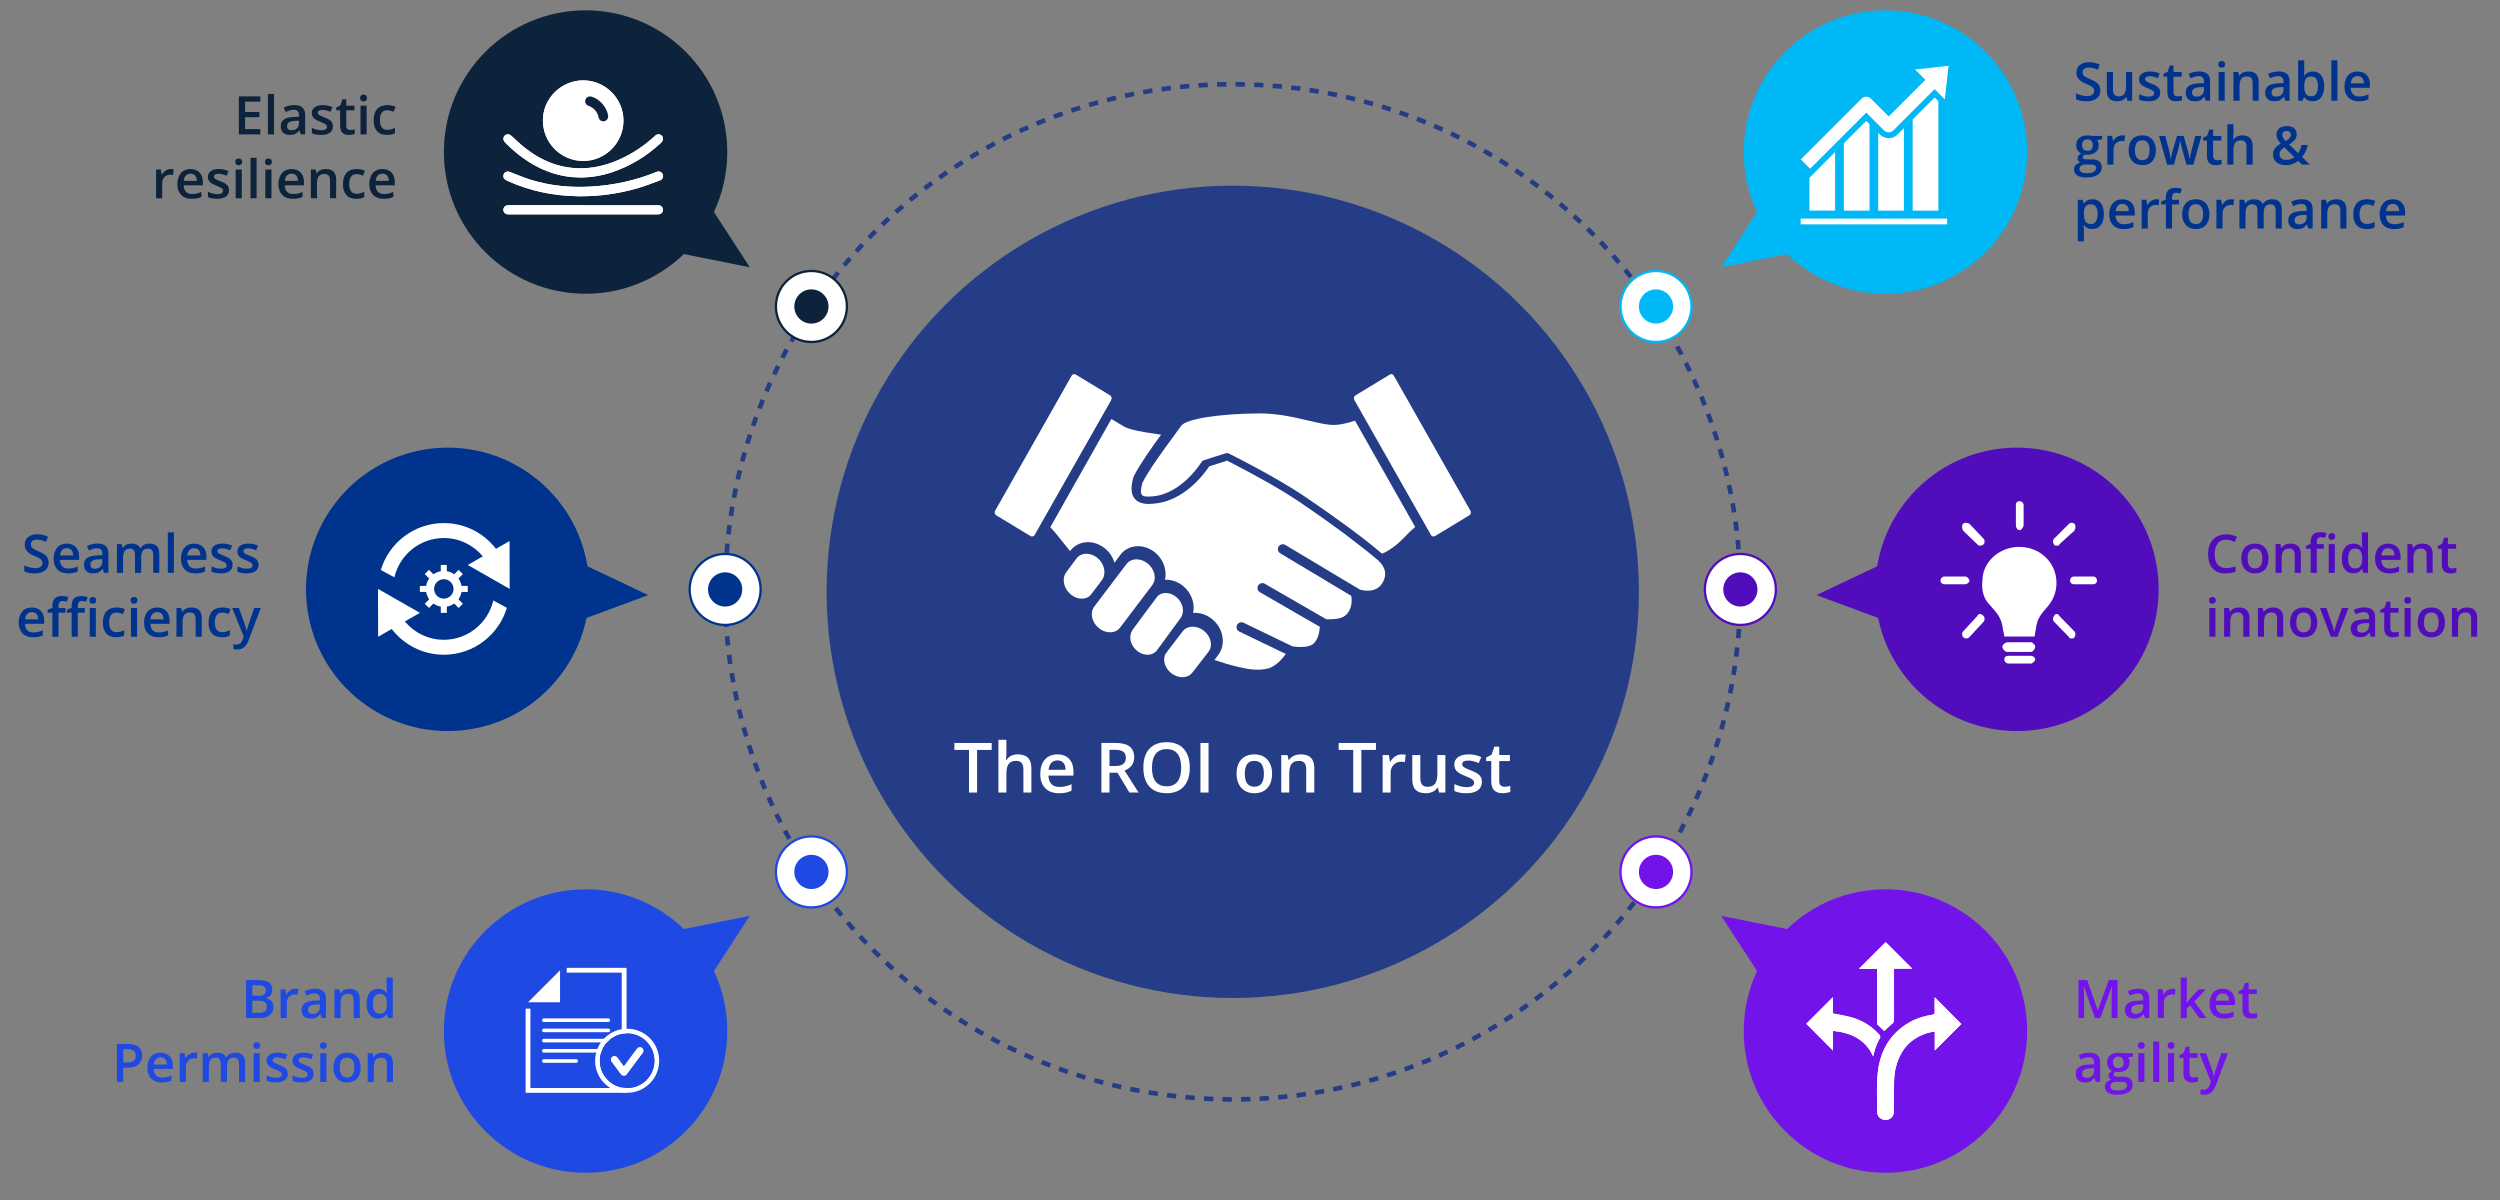 <?xml version="1.0" encoding="UTF-8"?>
<svg id="Layer_1" data-name="Layer 1" xmlns="http://www.w3.org/2000/svg" viewBox="0 0 1080 518.58">
  <rect x="0" y="0" width="1080" height="518.58" fill="#808080" stroke="none"/>
  <defs>
    <style>
      .cls-1 {
        stroke: #7213ea;
      }

      .cls-1, .cls-2, .cls-3, .cls-4, .cls-5, .cls-6, .cls-7, .cls-8 {
        fill: #fff;
      }

      .cls-1, .cls-3, .cls-5, .cls-6, .cls-7, .cls-9, .cls-8 {
        stroke-miterlimit: 10;
      }

      .cls-10 {
        fill: #253d86;
      }

      .cls-3 {
        stroke: #0c233b;
      }

      .cls-4 {
        fill-rule: evenodd;
      }

      .cls-11 {
        fill: #1e49e2;
      }

      .cls-12 {
        fill: #00b8f5;
      }

      .cls-5 {
        stroke: #00338d;
      }

      .cls-6 {
        stroke: #1e49e2;
      }

      .cls-13 {
        fill: #00338d;
      }

      .cls-14 {
        fill: #7213ea;
      }

      .cls-15 {
        fill: #510dbc;
      }

      .cls-7 {
        stroke: #00b8f5;
      }

      .cls-9 {
        stroke: #253d86;
        stroke-dasharray: 0 0 4.01 4.01;
        stroke-width: 2px;
      }

      .cls-9, .cls-16 {
        fill: none;
      }

      .cls-8 {
        stroke: #510dbc;
      }

      .cls-17 {
        fill: #0c233b;
      }
    </style>
  </defs>
  <circle class="cls-9" cx="532.55" cy="255.67" r="219.29"/>
  <path class="cls-12" d="m814.51,4.46c-33.81,0-61.22,27.41-61.22,61.22,0,9.27,2.07,18.05,5.76,25.93l-15.48,23.83,28.46-5.69c11.01,10.61,25.97,17.15,42.47,17.15,33.81,0,61.22-27.41,61.22-61.22s-27.41-61.22-61.22-61.22Z"/>
  <path class="cls-17" d="m252.96,4.46c33.81,0,61.22,27.41,61.22,61.22,0,9.27-2.07,18.05-5.76,25.93l15.48,23.83-28.46-5.69c-11.01,10.61-25.97,17.15-42.47,17.15-33.81,0-61.22-27.41-61.22-61.22,0-33.81,27.41-61.22,61.22-61.22Z"/>
  <path class="cls-14" d="m814.51,506.63c-33.81,0-61.22-27.41-61.22-61.22,0-9.27,2.07-18.05,5.76-25.93l-15.48-23.83,28.46,5.69c11.01-10.61,25.97-17.15,42.47-17.15,33.81,0,61.22,27.41,61.22,61.22s-27.41,61.22-61.22,61.22Z"/>
  <path class="cls-15" d="m907.89,303.69c-27.11,20.2-65.47,14.6-85.67-12.52-5.54-7.43-9.13-15.72-10.87-24.23l-26.65-9.86,26.23-12.44c2.49-15.09,10.58-29.27,23.81-39.13,27.11-20.2,65.47-14.6,85.67,12.52,20.2,27.11,14.6,65.47-12.52,85.67Z"/>
  <path class="cls-13" d="m156.84,303.69c27.11,20.2,65.47,14.6,85.67-12.52,5.54-7.43,9.13-15.72,10.87-24.23l26.65-9.86-26.23-12.44c-2.49-15.09-10.58-29.27-23.81-39.13-27.11-20.2-65.47-14.6-85.67,12.52-20.2,27.11-14.6,65.47,12.52,85.67Z"/>
  <path class="cls-11" d="m252.96,506.63c33.81,0,61.22-27.41,61.22-61.22,0-9.27-2.07-18.05-5.76-25.93l15.48-23.83-28.46,5.69c-11.01-10.61-25.97-17.15-42.47-17.15-33.81,0-61.22,27.41-61.22,61.22,0,33.81,27.41,61.22,61.22,61.22Z"/>
  <circle class="cls-10" cx="532.55" cy="255.67" r="175.46"/>
  <g>
    <path class="cls-13" d="m907.36,39.07c0,1.46-.53,2.61-1.58,3.44-1.05.83-2.51,1.25-4.37,1.25s-3.38-.29-4.56-.86v-2.54c.75.35,1.54.63,2.39.83.84.2,1.63.3,2.35.3,1.06,0,1.85-.2,2.35-.61.51-.4.76-.95.76-1.63,0-.61-.23-1.13-.7-1.56-.46-.43-1.42-.93-2.88-1.52-1.5-.61-2.55-1.3-3.17-2.08-.61-.78-.92-1.71-.92-2.81,0-1.37.49-2.45,1.46-3.23.97-.79,2.28-1.18,3.92-1.18s3.14.34,4.69,1.03l-.85,2.19c-1.46-.61-2.76-.92-3.91-.92-.87,0-1.53.19-1.98.57-.45.38-.67.88-.67,1.5,0,.43.09.79.27,1.09.18.3.48.59.89.86.41.27,1.15.62,2.22,1.07,1.21.5,2.09.97,2.65,1.4.56.43.97.92,1.24,1.47.26.55.39,1.19.39,1.93Z"/>
    <path class="cls-13" d="m919.02,43.53l-.37-1.63h-.13c-.37.58-.89,1.03-1.57,1.36s-1.45.49-2.32.49c-1.51,0-2.63-.37-3.37-1.12-.74-.75-1.11-1.88-1.11-3.4v-8.12h2.66v7.66c0,.95.2,1.66.58,2.14.39.48,1,.71,1.83.71,1.11,0,1.92-.33,2.44-.99.52-.66.78-1.77.78-3.33v-6.19h2.65v12.42h-2.08Z"/>
    <path class="cls-13" d="m933.2,39.99c0,1.21-.44,2.14-1.32,2.79-.88.65-2.15.97-3.8.97s-2.98-.25-3.99-.75v-2.28c1.46.67,2.82,1.01,4.08,1.01,1.62,0,2.44-.49,2.44-1.47,0-.31-.09-.58-.27-.79s-.48-.43-.89-.65c-.41-.22-.99-.48-1.72-.76-1.43-.55-2.4-1.11-2.9-1.66-.5-.55-.76-1.27-.76-2.16,0-1.06.43-1.89,1.29-2.48.86-.59,2.02-.88,3.5-.88s2.84.3,4.14.89l-.85,1.99c-1.34-.55-2.47-.83-3.38-.83-1.39,0-2.09.4-2.09,1.19,0,.39.18.72.54.99s1.15.64,2.38,1.11c1.03.4,1.77.76,2.24,1.09.46.33.81.71,1.03,1.14.22.43.34.95.34,1.54Z"/>
    <path class="cls-13" d="m940.68,41.62c.64,0,1.29-.1,1.93-.3v1.99c-.29.13-.67.23-1.13.32-.46.09-.94.13-1.43.13-2.5,0-3.75-1.32-3.75-3.95v-6.69h-1.7v-1.17l1.82-.97.9-2.63h1.63v2.76h3.54v2h-3.54v6.65c0,.64.16,1.11.48,1.41.32.3.74.46,1.25.46Z"/>
    <path class="cls-13" d="m952.87,43.53l-.53-1.73h-.09c-.6.76-1.2,1.27-1.81,1.54-.61.27-1.38.41-2.34.41-1.22,0-2.17-.33-2.86-.99-.68-.66-1.03-1.59-1.03-2.8,0-1.28.48-2.25,1.43-2.9.95-.65,2.4-1.01,4.35-1.07l2.14-.07v-.66c0-.79-.18-1.39-.56-1.78-.37-.39-.95-.59-1.72-.59-.64,0-1.25.09-1.83.28s-1.15.41-1.69.66l-.85-1.89c.67-.35,1.41-.62,2.21-.8.8-.18,1.56-.28,2.27-.28,1.58,0,2.77.34,3.58,1.03s1.21,1.77,1.21,3.25v8.37h-1.89Zm-3.93-1.8c.96,0,1.73-.27,2.31-.8.58-.54.87-1.29.87-2.25v-1.08l-1.6.07c-1.24.04-2.15.25-2.71.62-.57.37-.85.94-.85,1.7,0,.55.17.98.49,1.29.33.3.82.46,1.48.46Z"/>
    <path class="cls-13" d="m958.28,27.81c0-.47.13-.83.39-1.09.26-.25.63-.38,1.11-.38s.83.13,1.08.38c.26.25.39.62.39,1.09s-.13.8-.39,1.06c-.26.26-.62.39-1.08.39s-.85-.13-1.11-.39c-.26-.26-.39-.61-.39-1.06Zm2.8,15.71h-2.64v-12.42h2.64v12.42Z"/>
    <path class="cls-13" d="m975.78,43.53h-2.65v-7.64c0-.96-.19-1.67-.58-2.15s-1-.71-1.84-.71c-1.12,0-1.93.33-2.45.99s-.78,1.76-.78,3.31v6.19h-2.64v-12.42h2.07l.37,1.63h.13c.37-.59.91-1.05,1.59-1.37.69-.32,1.45-.48,2.29-.48,2.98,0,4.47,1.52,4.47,4.55v8.1Z"/>
    <path class="cls-13" d="m987.22,43.53l-.53-1.73h-.09c-.6.76-1.2,1.27-1.81,1.54-.61.27-1.38.41-2.34.41-1.22,0-2.17-.33-2.86-.99-.68-.66-1.03-1.59-1.03-2.8,0-1.28.48-2.25,1.43-2.9.95-.65,2.4-1.01,4.35-1.07l2.14-.07v-.66c0-.79-.18-1.39-.56-1.78-.37-.39-.95-.59-1.72-.59-.64,0-1.25.09-1.83.28s-1.15.41-1.69.66l-.85-1.89c.67-.35,1.41-.62,2.21-.8.8-.18,1.56-.28,2.27-.28,1.58,0,2.77.34,3.58,1.03s1.21,1.77,1.21,3.25v8.37h-1.89Zm-3.93-1.8c.96,0,1.73-.27,2.31-.8.58-.54.87-1.29.87-2.25v-1.08l-1.6.07c-1.24.04-2.15.25-2.71.62-.57.37-.85.94-.85,1.7,0,.55.17.98.49,1.29.33.3.82.46,1.48.46Z"/>
    <path class="cls-13" d="m999.14,30.88c1.55,0,2.76.56,3.62,1.68.87,1.12,1.3,2.7,1.3,4.73s-.44,3.62-1.31,4.76c-.88,1.13-2.09,1.7-3.65,1.7s-2.79-.57-3.66-1.7h-.18l-.48,1.47h-1.98v-17.47h2.64v4.16c0,.31-.01.76-.04,1.37-.03.61-.05.99-.07,1.16h.11c.84-1.24,2.07-1.85,3.71-1.85Zm-.69,2.16c-1.06,0-1.83.31-2.3.94-.47.63-.71,1.67-.72,3.14v.18c0,1.51.24,2.61.72,3.28.48.68,1.26,1.02,2.35,1.02.94,0,1.65-.37,2.13-1.11.48-.74.72-1.81.72-3.21,0-2.82-.97-4.23-2.9-4.23Z"/>
    <path class="cls-13" d="m1009.76,43.53h-2.64v-17.47h2.64v17.47Z"/>
    <path class="cls-13" d="m1018.96,43.75c-1.93,0-3.44-.56-4.53-1.69-1.09-1.13-1.63-2.68-1.63-4.65s.5-3.62,1.52-4.78c1.01-1.16,2.4-1.74,4.17-1.74,1.64,0,2.93.5,3.89,1.49s1.43,2.37,1.43,4.11v1.43h-8.28c.04,1.21.36,2.13.98,2.78.61.65,1.48.97,2.59.97.73,0,1.42-.07,2.05-.21.63-.14,1.31-.37,2.04-.69v2.15c-.64.31-1.29.52-1.95.65s-1.41.19-2.26.19Zm-.48-10.87c-.84,0-1.51.27-2.02.8-.51.53-.81,1.31-.9,2.32h5.64c-.01-1.03-.26-1.8-.74-2.33-.48-.53-1.14-.79-1.98-.79Z"/>
    <path class="cls-13" d="m908.1,58.71v1.45l-2.12.39c.19.26.36.58.48.97s.19.79.19,1.21c0,1.28-.44,2.29-1.33,3.02-.88.73-2.1,1.1-3.65,1.1-.4,0-.76-.03-1.08-.09-.57.35-.85.76-.85,1.24,0,.28.13.5.4.64s.75.21,1.47.21h2.17c1.37,0,2.41.29,3.12.88.71.58,1.07,1.43,1.07,2.53,0,1.41-.58,2.49-1.74,3.26-1.16.76-2.84,1.15-5.03,1.15-1.69,0-2.98-.3-3.87-.9s-1.34-1.45-1.34-2.56c0-.76.24-1.41.72-1.93.48-.52,1.16-.88,2.03-1.08-.35-.15-.64-.39-.87-.72-.23-.33-.34-.68-.34-1.05,0-.46.13-.86.39-1.18.26-.32.65-.64,1.17-.95-.64-.28-1.17-.73-1.57-1.35-.4-.62-.6-1.36-.6-2.2,0-1.35.42-2.39,1.27-3.13s2.06-1.11,3.63-1.11c.35,0,.72.02,1.11.07.39.05.68.1.87.15h4.3Zm-9.76,14.35c0,.57.26,1.01.77,1.31s1.23.46,2.16.46c1.44,0,2.51-.21,3.21-.62s1.06-.96,1.06-1.64c0-.54-.19-.92-.58-1.15-.39-.23-1.1-.34-2.15-.34h-2c-.76,0-1.36.18-1.8.53-.45.36-.67.84-.67,1.44Zm1.13-10.33c0,.78.2,1.38.6,1.8s.98.63,1.72.63c1.53,0,2.29-.82,2.29-2.45,0-.81-.19-1.43-.57-1.87-.38-.44-.95-.66-1.72-.66s-1.34.22-1.74.65c-.39.43-.59,1.07-.59,1.9Z"/>
    <path class="cls-13" d="m916.7,58.48c.53,0,.97.04,1.31.11l-.26,2.46c-.37-.09-.76-.13-1.17-.13-1.05,0-1.91.34-2.57,1.03s-.98,1.58-.98,2.68v6.49h-2.64v-12.42h2.07l.35,2.19h.13c.41-.74.95-1.33,1.61-1.76.66-.43,1.38-.65,2.14-.65Z"/>
    <path class="cls-13" d="m931.34,64.89c0,2.03-.52,3.61-1.56,4.75s-2.49,1.71-4.35,1.71c-1.16,0-2.19-.26-3.08-.79-.89-.52-1.58-1.28-2.06-2.26s-.72-2.12-.72-3.41c0-2.01.52-3.59,1.55-4.72s2.49-1.7,4.37-1.7,3.22.58,4.27,1.74c1.05,1.16,1.57,2.72,1.57,4.68Zm-9.04,0c0,2.87,1.06,4.3,3.18,4.3s3.14-1.43,3.14-4.3-1.05-4.26-3.17-4.26c-1.11,0-1.91.37-2.41,1.1s-.75,1.79-.75,3.16Z"/>
    <path class="cls-13" d="m944.56,71.13l-1.61-5.79c-.19-.61-.55-2.04-1.06-4.28h-.1c-.43,2.02-.78,3.46-1.03,4.3l-1.65,5.77h-2.92l-3.48-12.42h2.7l1.58,6.12c.36,1.51.61,2.81.76,3.89h.07c.08-.55.19-1.17.34-1.88.15-.71.29-1.24.4-1.59l1.89-6.54h2.9l1.83,6.54c.11.37.25.93.42,1.68.17.76.27,1.34.3,1.76h.09c.11-.92.37-2.21.79-3.86l1.61-6.12h2.65l-3.5,12.42h-2.96Z"/>
    <path class="cls-13" d="m957.79,69.22c.64,0,1.29-.1,1.93-.3v1.99c-.29.13-.67.23-1.13.32-.46.09-.94.13-1.43.13-2.5,0-3.75-1.32-3.75-3.95v-6.69h-1.7v-1.17l1.82-.97.9-2.63h1.63v2.76h3.54v2h-3.54v6.65c0,.64.16,1.11.48,1.41.32.3.74.46,1.25.46Z"/>
    <path class="cls-13" d="m973.13,71.13h-2.65v-7.64c0-.96-.19-1.67-.58-2.15s-1-.71-1.84-.71c-1.11,0-1.92.33-2.44.99-.52.66-.78,1.77-.78,3.33v6.17h-2.64v-17.47h2.64v4.44c0,.71-.04,1.47-.13,2.28h.17c.36-.6.86-1.06,1.5-1.39.64-.33,1.39-.49,2.24-.49,3.01,0,4.52,1.52,4.52,4.55v8.1Z"/>
    <path class="cls-13" d="m981.96,66.78c0-.98.24-1.84.72-2.57.48-.73,1.34-1.45,2.59-2.17-.71-.83-1.2-1.53-1.45-2.11-.26-.57-.39-1.17-.39-1.78,0-1.14.41-2.04,1.22-2.7s1.9-.99,3.27-.99,2.37.32,3.12.96c.76.64,1.13,1.5,1.13,2.59,0,.85-.25,1.63-.76,2.32-.51.7-1.35,1.39-2.53,2.09l3.88,3.75c.61-.8,1.11-1.98,1.52-3.53h2.72c-.52,2.13-1.36,3.86-2.52,5.2l3.38,3.27h-3.4l-1.67-1.63c-.76.61-1.58,1.08-2.44,1.39-.86.31-1.82.47-2.87.47-1.72,0-3.07-.41-4.05-1.22-.98-.82-1.47-1.93-1.47-3.35Zm5.66,2.3c1.37,0,2.54-.4,3.52-1.2l-4.3-4.23c-.79.51-1.34.99-1.64,1.43-.3.45-.45.95-.45,1.52,0,.73.26,1.33.78,1.79.52.46,1.22.69,2.09.69Zm-1.67-10.84c0,.47.13.92.38,1.34s.6.86,1.05,1.34c.85-.48,1.44-.93,1.78-1.34.34-.42.51-.88.51-1.4,0-.49-.16-.88-.49-1.17-.33-.29-.76-.44-1.3-.44-.59,0-1.06.15-1.41.46-.35.3-.52.71-.52,1.22Z"/>
    <path class="cls-13" d="m903.91,98.95c-1.57,0-2.79-.57-3.66-1.7h-.16c.1,1.05.16,1.68.16,1.91v5.09h-2.64v-17.95h2.13c.06.23.18.79.37,1.66h.13c.82-1.26,2.06-1.89,3.71-1.89,1.55,0,2.76.56,3.62,1.68.87,1.12,1.3,2.7,1.3,4.73s-.44,3.61-1.32,4.75-2.09,1.71-3.64,1.71Zm-.64-10.71c-1.05,0-1.81.31-2.3.92-.48.61-.72,1.59-.72,2.94v.39c0,1.51.24,2.61.72,3.28.48.68,1.26,1.02,2.35,1.02.91,0,1.62-.37,2.11-1.12s.74-1.82.74-3.2-.25-2.45-.74-3.16c-.49-.71-1.21-1.07-2.16-1.07Z"/>
    <path class="cls-13" d="m917.37,98.95c-1.93,0-3.44-.56-4.53-1.69-1.09-1.13-1.63-2.68-1.63-4.65s.5-3.62,1.52-4.78c1.01-1.16,2.4-1.74,4.17-1.74,1.64,0,2.93.5,3.89,1.49s1.43,2.37,1.43,4.11v1.43h-8.28c.04,1.21.36,2.13.98,2.78.61.65,1.48.97,2.59.97.73,0,1.42-.07,2.05-.21.63-.14,1.31-.37,2.04-.69v2.15c-.64.31-1.29.52-1.95.65s-1.41.19-2.26.19Zm-.48-10.87c-.84,0-1.51.27-2.02.8-.51.53-.81,1.31-.9,2.32h5.64c-.01-1.03-.26-1.8-.74-2.33-.48-.53-1.14-.79-1.98-.79Z"/>
    <path class="cls-13" d="m931.5,86.08c.53,0,.97.04,1.31.11l-.26,2.46c-.37-.09-.76-.13-1.17-.13-1.05,0-1.91.34-2.57,1.03s-.98,1.58-.98,2.68v6.49h-2.64v-12.42h2.07l.35,2.19h.13c.41-.74.95-1.33,1.61-1.76.66-.43,1.38-.65,2.14-.65Z"/>
    <path class="cls-13" d="m941.34,88.3h-3.03v10.42h-2.65v-10.42h-2.04v-1.24l2.04-.81v-.81c0-1.47.34-2.55,1.03-3.26.69-.71,1.74-1.06,3.16-1.06.93,0,1.84.15,2.74.46l-.7,2c-.65-.21-1.27-.31-1.86-.31s-1.04.19-1.31.56c-.27.37-.41.93-.41,1.67v.81h3.03v2Z"/>
    <path class="cls-13" d="m954.47,92.49c0,2.03-.52,3.61-1.56,4.75s-2.49,1.71-4.35,1.71c-1.16,0-2.19-.26-3.08-.79-.89-.52-1.58-1.28-2.06-2.26s-.72-2.12-.72-3.41c0-2.01.52-3.59,1.55-4.72s2.49-1.7,4.37-1.7,3.22.58,4.27,1.74c1.05,1.16,1.57,2.72,1.57,4.68Zm-9.04,0c0,2.87,1.06,4.3,3.18,4.3s3.14-1.43,3.14-4.3-1.05-4.26-3.17-4.26c-1.11,0-1.91.37-2.41,1.1s-.75,1.79-.75,3.16Z"/>
    <path class="cls-13" d="m963.81,86.08c.53,0,.97.04,1.31.11l-.26,2.46c-.37-.09-.76-.13-1.17-.13-1.05,0-1.91.34-2.57,1.03s-.98,1.58-.98,2.68v6.49h-2.64v-12.42h2.07l.35,2.19h.13c.41-.74.95-1.33,1.61-1.76.66-.43,1.38-.65,2.14-.65Z"/>
    <path class="cls-13" d="m977.89,98.73h-2.65v-7.66c0-.95-.18-1.66-.54-2.13-.36-.47-.92-.7-1.68-.7-1.02,0-1.76.33-2.24.99-.48.66-.71,1.76-.71,3.31v6.19h-2.64v-12.42h2.07l.37,1.63h.13c.34-.59.84-1.05,1.5-1.37s1.38-.48,2.16-.48c1.91,0,3.17.65,3.8,1.95h.18c.37-.61.88-1.09,1.55-1.44.67-.34,1.43-.52,2.29-.52,1.48,0,2.56.37,3.24,1.12s1.02,1.89,1.02,3.43v8.1h-2.64v-7.66c0-.95-.18-1.66-.54-2.13-.36-.47-.93-.7-1.69-.7-1.03,0-1.78.32-2.25.96-.48.64-.71,1.62-.71,2.95v6.58Z"/>
    <path class="cls-13" d="m997.18,98.73l-.53-1.73h-.09c-.6.76-1.2,1.27-1.81,1.54-.61.27-1.38.41-2.34.41-1.22,0-2.17-.33-2.86-.99-.68-.66-1.03-1.59-1.03-2.8,0-1.28.48-2.25,1.43-2.9.95-.65,2.4-1.01,4.35-1.07l2.14-.07v-.66c0-.79-.18-1.39-.56-1.78-.37-.39-.95-.59-1.72-.59-.64,0-1.25.09-1.83.28s-1.15.41-1.69.66l-.85-1.89c.67-.35,1.41-.62,2.21-.8.8-.18,1.56-.28,2.27-.28,1.58,0,2.77.34,3.58,1.03s1.21,1.77,1.21,3.25v8.37h-1.89Zm-3.93-1.8c.96,0,1.73-.27,2.31-.8.58-.54.87-1.29.87-2.25v-1.08l-1.6.07c-1.24.04-2.15.25-2.71.62-.57.37-.85.94-.85,1.7,0,.55.17.98.49,1.29.33.3.82.46,1.48.46Z"/>
    <path class="cls-13" d="m1013.68,98.73h-2.65v-7.64c0-.96-.19-1.67-.58-2.15s-1-.71-1.84-.71c-1.12,0-1.93.33-2.45.99s-.78,1.76-.78,3.31v6.19h-2.64v-12.42h2.07l.37,1.63h.13c.37-.59.91-1.05,1.59-1.37.69-.32,1.45-.48,2.29-.48,2.98,0,4.47,1.52,4.47,4.55v8.1Z"/>
    <path class="cls-13" d="m1022.36,98.95c-1.88,0-3.31-.55-4.28-1.65-.98-1.1-1.47-2.67-1.47-4.72s.51-3.69,1.53-4.82c1.02-1.12,2.5-1.68,4.43-1.68,1.31,0,2.49.24,3.54.73l-.8,2.12c-1.12-.43-2.04-.65-2.76-.65-2.15,0-3.22,1.43-3.22,4.28,0,1.39.27,2.44.8,3.14.54.7,1.32,1.05,2.35,1.05,1.17,0,2.29-.29,3.33-.88v2.3c-.47.28-.98.48-1.51.6s-1.18.18-1.95.18Z"/>
    <path class="cls-13" d="m1034.16,98.95c-1.93,0-3.44-.56-4.53-1.69-1.09-1.13-1.63-2.68-1.63-4.65s.5-3.62,1.52-4.78c1.01-1.16,2.4-1.74,4.17-1.74,1.64,0,2.93.5,3.89,1.49s1.43,2.37,1.43,4.11v1.43h-8.28c.04,1.21.36,2.13.98,2.78.61.65,1.48.97,2.59.97.73,0,1.42-.07,2.05-.21.63-.14,1.31-.37,2.04-.69v2.15c-.64.31-1.29.52-1.95.65s-1.41.19-2.26.19Zm-.48-10.87c-.84,0-1.51.27-2.02.8-.51.53-.81,1.31-.9,2.32h5.64c-.01-1.03-.26-1.8-.74-2.33-.48-.53-1.14-.79-1.98-.79Z"/>
  </g>
  <g>
    <path class="cls-17" d="m112.47,58.06h-9.29v-16.42h9.29v2.27h-6.6v4.47h6.19v2.25h-6.19v5.15h6.6v2.28Z"/>
    <path class="cls-17" d="m118.38,58.06h-2.64v-17.47h2.64v17.47Z"/>
    <path class="cls-17" d="m129.92,58.06l-.53-1.73h-.09c-.6.76-1.2,1.27-1.81,1.54-.61.27-1.39.41-2.34.41-1.22,0-2.17-.33-2.86-.99-.68-.66-1.03-1.59-1.03-2.8,0-1.28.48-2.25,1.43-2.9s2.4-1.01,4.35-1.07l2.15-.07v-.66c0-.79-.19-1.39-.56-1.78-.37-.39-.94-.59-1.72-.59-.64,0-1.25.09-1.83.28s-1.15.41-1.68.66l-.85-1.89c.67-.35,1.41-.62,2.21-.8.8-.18,1.56-.28,2.27-.28,1.58,0,2.77.34,3.58,1.03.8.69,1.21,1.77,1.21,3.25v8.37h-1.89Zm-3.93-1.8c.96,0,1.73-.27,2.31-.8.58-.54.87-1.29.87-2.25v-1.08l-1.59.07c-1.24.04-2.15.25-2.71.62-.56.37-.85.94-.85,1.7,0,.55.16.98.49,1.29.33.3.82.46,1.48.46Z"/>
    <path class="cls-17" d="m143.84,54.53c0,1.21-.44,2.14-1.33,2.79-.88.65-2.15.97-3.8.97s-2.98-.25-3.99-.75v-2.28c1.46.67,2.82,1.01,4.08,1.01,1.62,0,2.44-.49,2.44-1.47,0-.31-.09-.58-.27-.79s-.48-.43-.89-.65-.98-.48-1.72-.76c-1.43-.55-2.4-1.11-2.9-1.66-.5-.55-.76-1.27-.76-2.16,0-1.06.43-1.89,1.29-2.48.86-.59,2.02-.88,3.5-.88s2.84.3,4.14.89l-.85,1.99c-1.34-.55-2.47-.83-3.38-.83-1.39,0-2.09.4-2.09,1.19,0,.39.18.72.54.99.36.27,1.15.64,2.38,1.11,1.03.4,1.77.76,2.23,1.09s.81.71,1.03,1.14c.22.43.34.95.34,1.54Z"/>
    <path class="cls-17" d="m151.31,56.15c.64,0,1.29-.1,1.93-.3v1.99c-.29.13-.67.23-1.13.32-.46.09-.94.13-1.43.13-2.5,0-3.75-1.32-3.75-3.95v-6.69h-1.7v-1.17l1.82-.97.9-2.63h1.63v2.76h3.54v2h-3.54v6.65c0,.64.16,1.11.48,1.41.32.3.74.46,1.25.46Z"/>
    <path class="cls-17" d="m155.57,42.35c0-.47.13-.83.39-1.09.26-.25.63-.38,1.11-.38s.83.13,1.08.38c.26.25.39.62.39,1.09s-.13.8-.39,1.06c-.26.26-.62.39-1.08.39s-.85-.13-1.11-.39c-.26-.26-.39-.61-.39-1.06Zm2.8,15.71h-2.64v-12.42h2.64v12.42Z"/>
    <path class="cls-17" d="m167.15,58.29c-1.88,0-3.31-.55-4.28-1.65-.98-1.1-1.47-2.67-1.47-4.72s.51-3.69,1.53-4.82c1.02-1.12,2.5-1.68,4.43-1.68,1.31,0,2.49.24,3.54.73l-.8,2.12c-1.12-.43-2.04-.65-2.76-.65-2.15,0-3.22,1.43-3.22,4.28,0,1.39.27,2.44.8,3.14.54.7,1.32,1.05,2.35,1.05,1.18,0,2.29-.29,3.34-.88v2.3c-.47.28-.98.48-1.51.6-.54.12-1.18.18-1.95.18Z"/>
    <path class="cls-17" d="m73.73,73.02c.53,0,.97.04,1.31.11l-.26,2.46c-.37-.09-.76-.13-1.17-.13-1.06,0-1.91.34-2.57,1.03-.66.69-.98,1.58-.98,2.68v6.49h-2.64v-12.42h2.07l.35,2.19h.13c.41-.74.95-1.33,1.61-1.76.66-.43,1.38-.65,2.14-.65Z"/>
    <path class="cls-17" d="m82.78,85.89c-1.93,0-3.44-.56-4.53-1.69-1.09-1.13-1.63-2.68-1.63-4.65s.51-3.62,1.52-4.78,2.4-1.74,4.17-1.74c1.64,0,2.94.5,3.89,1.49s1.43,2.37,1.43,4.11v1.43h-8.28c.04,1.21.36,2.13.98,2.78.61.65,1.48.97,2.59.97.73,0,1.42-.07,2.05-.21.63-.14,1.31-.37,2.04-.69v2.15c-.64.31-1.3.52-1.95.65s-1.41.19-2.26.19Zm-.48-10.87c-.84,0-1.51.27-2.02.8-.51.53-.81,1.31-.9,2.32h5.64c-.02-1.03-.26-1.8-.74-2.33-.48-.53-1.14-.79-1.98-.79Z"/>
    <path class="cls-17" d="m98.95,82.13c0,1.21-.44,2.14-1.33,2.79-.88.65-2.15.97-3.8.97s-2.98-.25-3.99-.75v-2.28c1.46.67,2.82,1.01,4.08,1.01,1.62,0,2.44-.49,2.44-1.47,0-.31-.09-.58-.27-.79s-.48-.43-.89-.65-.98-.48-1.72-.76c-1.43-.55-2.4-1.11-2.9-1.66-.5-.55-.76-1.27-.76-2.16,0-1.06.43-1.89,1.29-2.48.86-.59,2.02-.88,3.5-.88s2.84.3,4.14.89l-.85,1.99c-1.34-.55-2.47-.83-3.38-.83-1.39,0-2.09.4-2.09,1.19,0,.39.18.72.54.99.36.27,1.15.64,2.38,1.11,1.03.4,1.77.76,2.23,1.09s.81.71,1.03,1.14c.22.43.34.95.34,1.54Z"/>
    <path class="cls-17" d="m101.64,69.95c0-.47.13-.83.39-1.09.26-.25.63-.38,1.11-.38s.83.13,1.08.38c.26.25.39.62.39,1.09s-.13.8-.39,1.06c-.26.26-.62.39-1.08.39s-.85-.13-1.11-.39c-.26-.26-.39-.61-.39-1.06Zm2.8,15.71h-2.64v-12.42h2.64v12.42Z"/>
    <path class="cls-17" d="m110.85,85.66h-2.64v-17.47h2.64v17.47Z"/>
    <path class="cls-17" d="m114.47,69.95c0-.47.13-.83.39-1.09.26-.25.63-.38,1.11-.38s.83.13,1.08.38c.26.25.39.62.39,1.09s-.13.8-.39,1.06c-.26.26-.62.39-1.08.39s-.85-.13-1.11-.39c-.26-.26-.39-.61-.39-1.06Zm2.8,15.71h-2.64v-12.42h2.64v12.42Z"/>
    <path class="cls-17" d="m126.46,85.89c-1.93,0-3.44-.56-4.53-1.69-1.09-1.13-1.63-2.68-1.63-4.65s.51-3.62,1.52-4.78,2.4-1.74,4.17-1.74c1.64,0,2.94.5,3.89,1.49s1.43,2.37,1.43,4.11v1.43h-8.28c.04,1.21.36,2.13.98,2.78.61.65,1.48.97,2.59.97.73,0,1.42-.07,2.05-.21.63-.14,1.31-.37,2.04-.69v2.15c-.64.31-1.3.52-1.95.65s-1.41.19-2.26.19Zm-.48-10.87c-.84,0-1.51.27-2.02.8-.51.53-.81,1.31-.9,2.32h5.64c-.02-1.03-.26-1.8-.74-2.33-.48-.53-1.14-.79-1.98-.79Z"/>
    <path class="cls-17" d="m145.22,85.66h-2.65v-7.64c0-.96-.19-1.67-.58-2.15-.39-.47-1-.71-1.84-.71-1.12,0-1.93.33-2.45.99s-.77,1.76-.77,3.31v6.19h-2.64v-12.42h2.07l.37,1.63h.13c.37-.59.91-1.05,1.59-1.37s1.45-.48,2.29-.48c2.98,0,4.47,1.52,4.47,4.55v8.1Z"/>
    <path class="cls-17" d="m153.9,85.89c-1.88,0-3.31-.55-4.28-1.65-.98-1.1-1.47-2.67-1.47-4.72s.51-3.69,1.53-4.82c1.02-1.12,2.5-1.68,4.43-1.68,1.31,0,2.49.24,3.54.73l-.8,2.12c-1.12-.43-2.04-.65-2.76-.65-2.15,0-3.22,1.43-3.22,4.28,0,1.39.27,2.44.8,3.14.54.7,1.32,1.05,2.35,1.05,1.18,0,2.29-.29,3.34-.88v2.3c-.47.28-.98.48-1.51.6-.54.12-1.18.18-1.95.18Z"/>
    <path class="cls-17" d="m165.7,85.89c-1.93,0-3.44-.56-4.53-1.69-1.09-1.13-1.63-2.68-1.63-4.65s.51-3.62,1.52-4.78,2.4-1.74,4.17-1.74c1.64,0,2.94.5,3.89,1.49s1.43,2.37,1.43,4.11v1.43h-8.28c.04,1.21.36,2.13.98,2.78.61.65,1.48.97,2.59.97.73,0,1.42-.07,2.05-.21.63-.14,1.31-.37,2.04-.69v2.15c-.64.31-1.3.52-1.95.65s-1.41.19-2.26.19Zm-.48-10.87c-.84,0-1.51.27-2.02.8-.51.53-.81,1.31-.9,2.32h5.64c-.02-1.03-.26-1.8-.74-2.33-.48-.53-1.14-.79-1.98-.79Z"/>
  </g>
  <g>
    <path class="cls-11" d="m106.34,423.38h4.87c2.26,0,3.9.33,4.9.99,1.01.66,1.51,1.7,1.51,3.12,0,.96-.25,1.76-.74,2.39-.49.64-1.21,1.04-2.13,1.2v.11c1.15.22,2,.65,2.54,1.29.54.64.81,1.51.81,2.6,0,1.47-.51,2.63-1.54,3.46-1.03.83-2.46,1.25-4.3,1.25h-5.93v-16.42Zm2.68,6.78h2.58c1.12,0,1.94-.18,2.46-.53s.77-.96.77-1.81c0-.77-.28-1.33-.84-1.67-.56-.34-1.44-.52-2.66-.52h-2.32v4.54Zm0,2.18v5.2h2.85c1.12,0,1.97-.21,2.54-.65.57-.43.86-1.11.86-2.04,0-.85-.29-1.49-.88-1.9-.58-.41-1.47-.62-2.66-.62h-2.72Z"/>
    <path class="cls-11" d="m127.54,427.16c.53,0,.97.04,1.31.11l-.26,2.46c-.37-.09-.76-.13-1.17-.13-1.06,0-1.91.34-2.57,1.03-.66.69-.98,1.58-.98,2.68v6.49h-2.64v-12.42h2.07l.35,2.19h.13c.41-.74.95-1.33,1.61-1.76.66-.43,1.38-.65,2.14-.65Z"/>
    <path class="cls-11" d="m138.93,439.8l-.53-1.73h-.09c-.6.76-1.2,1.27-1.81,1.54s-1.39.41-2.34.41c-1.22,0-2.17-.33-2.86-.99-.68-.66-1.03-1.59-1.03-2.8,0-1.28.48-2.25,1.43-2.9.95-.65,2.4-1.01,4.35-1.07l2.15-.07v-.66c0-.79-.19-1.39-.56-1.78-.37-.39-.94-.59-1.72-.59-.64,0-1.25.09-1.83.28-.58.19-1.15.41-1.68.66l-.85-1.89c.67-.35,1.41-.62,2.21-.8s1.56-.28,2.27-.28c1.58,0,2.77.34,3.58,1.03.8.69,1.21,1.77,1.21,3.25v8.37h-1.89Zm-3.93-1.8c.96,0,1.73-.27,2.31-.8.58-.54.87-1.29.87-2.25v-1.08l-1.59.07c-1.24.04-2.15.25-2.71.62-.56.37-.85.94-.85,1.7,0,.55.16.98.49,1.29.33.3.82.46,1.48.46Z"/>
    <path class="cls-11" d="m155.43,439.8h-2.65v-7.64c0-.96-.19-1.67-.58-2.14-.39-.47-1-.71-1.84-.71-1.12,0-1.93.33-2.45.99s-.77,1.76-.77,3.31v6.19h-2.64v-12.42h2.07l.37,1.63h.13c.37-.59.91-1.05,1.59-1.37.69-.32,1.45-.48,2.29-.48,2.98,0,4.47,1.52,4.47,4.55v8.1Z"/>
    <path class="cls-11" d="m163.29,440.03c-1.55,0-2.76-.56-3.63-1.68s-1.3-2.7-1.3-4.73.44-3.62,1.32-4.76c.88-1.13,2.1-1.7,3.66-1.7s2.88.6,3.73,1.81h.13c-.13-.89-.19-1.59-.19-2.11v-4.53h2.65v17.47h-2.07l-.46-1.63h-.12c-.85,1.24-2.08,1.85-3.72,1.85Zm.71-2.13c1.09,0,1.88-.3,2.37-.92s.75-1.6.76-2.97v-.37c0-1.56-.25-2.68-.76-3.33s-1.31-.99-2.39-.99c-.93,0-1.64.38-2.15,1.13-.5.75-.75,1.83-.75,3.22s.24,2.43.73,3.15,1.22,1.08,2.19,1.08Z"/>
    <path class="cls-11" d="m61.4,455.95c0,1.71-.56,3.03-1.68,3.94-1.12.91-2.72,1.37-4.8,1.37h-1.71v6.14h-2.68v-16.42h4.73c2.05,0,3.59.42,4.61,1.26,1.02.84,1.53,2.07,1.53,3.71Zm-8.19,3.05h1.43c1.38,0,2.39-.24,3.03-.72s.97-1.23.97-2.25c0-.94-.29-1.65-.86-2.11s-1.48-.7-2.7-.7h-1.86v5.77Z"/>
    <path class="cls-11" d="m69.83,467.62c-1.93,0-3.44-.56-4.53-1.69-1.09-1.13-1.63-2.68-1.63-4.66s.51-3.62,1.52-4.78c1.01-1.16,2.4-1.74,4.17-1.74,1.64,0,2.94.5,3.89,1.49.95,1,1.43,2.37,1.43,4.11v1.43h-8.28c.04,1.21.36,2.13.98,2.78s1.48.97,2.59.97c.73,0,1.42-.07,2.05-.21.63-.14,1.31-.37,2.04-.69v2.15c-.64.31-1.3.52-1.95.65-.66.13-1.41.19-2.26.19Zm-.48-10.87c-.84,0-1.51.27-2.02.8-.51.53-.81,1.31-.9,2.33h5.64c-.02-1.03-.26-1.8-.74-2.33-.48-.53-1.14-.79-1.98-.79Z"/>
    <path class="cls-11" d="m83.96,454.75c.53,0,.97.04,1.31.11l-.26,2.46c-.37-.09-.76-.13-1.17-.13-1.06,0-1.91.34-2.57,1.03-.66.69-.98,1.58-.98,2.68v6.49h-2.64v-12.42h2.07l.35,2.19h.13c.41-.74.95-1.33,1.61-1.76.66-.43,1.38-.65,2.14-.65Z"/>
    <path class="cls-11" d="m98.04,467.4h-2.65v-7.66c0-.95-.18-1.66-.54-2.13s-.92-.7-1.68-.7c-1.02,0-1.77.33-2.24.99-.48.66-.71,1.76-.71,3.31v6.19h-2.64v-12.42h2.07l.37,1.63h.13c.34-.59.84-1.05,1.5-1.37.65-.32,1.38-.48,2.16-.48,1.91,0,3.17.65,3.8,1.95h.18c.37-.61.88-1.09,1.55-1.44s1.43-.52,2.29-.52c1.48,0,2.56.37,3.24,1.12.68.75,1.02,1.89,1.02,3.42v8.1h-2.64v-7.66c0-.95-.18-1.66-.54-2.13-.36-.47-.93-.7-1.69-.7-1.03,0-1.78.32-2.25.96-.48.64-.71,1.62-.71,2.95v6.58Z"/>
    <path class="cls-11" d="m109.4,451.69c0-.47.13-.83.39-1.09.26-.25.63-.38,1.11-.38s.83.13,1.08.38c.26.25.39.62.39,1.09s-.13.8-.39,1.06c-.26.26-.62.39-1.08.39s-.85-.13-1.11-.39c-.26-.26-.39-.61-.39-1.06Zm2.8,15.71h-2.64v-12.42h2.64v12.42Z"/>
    <path class="cls-11" d="m124.32,463.86c0,1.21-.44,2.14-1.33,2.79s-2.15.97-3.8.97-2.98-.25-3.99-.75v-2.28c1.46.67,2.82,1.01,4.08,1.01,1.62,0,2.44-.49,2.44-1.47,0-.31-.09-.58-.27-.79-.18-.21-.48-.43-.89-.65s-.98-.48-1.72-.76c-1.43-.55-2.4-1.11-2.9-1.66-.5-.55-.76-1.27-.76-2.16,0-1.06.43-1.89,1.29-2.48.86-.59,2.02-.88,3.5-.88s2.84.3,4.14.89l-.85,1.99c-1.34-.55-2.47-.83-3.38-.83-1.39,0-2.09.4-2.09,1.19,0,.39.18.72.54.99.36.27,1.15.64,2.38,1.11,1.03.4,1.77.76,2.23,1.09s.81.71,1.03,1.14.34.95.34,1.54Z"/>
    <path class="cls-11" d="m135.51,463.86c0,1.21-.44,2.14-1.33,2.79s-2.15.97-3.8.97-2.98-.25-3.99-.75v-2.28c1.46.67,2.82,1.01,4.08,1.01,1.62,0,2.44-.49,2.44-1.47,0-.31-.09-.58-.27-.79-.18-.21-.48-.43-.89-.65s-.98-.48-1.72-.76c-1.43-.55-2.4-1.11-2.9-1.66-.5-.55-.76-1.27-.76-2.16,0-1.06.43-1.89,1.29-2.48.86-.59,2.02-.88,3.5-.88s2.84.3,4.14.89l-.85,1.99c-1.34-.55-2.47-.83-3.38-.83-1.39,0-2.09.4-2.09,1.19,0,.39.18.72.54.99.36.27,1.15.64,2.38,1.11,1.03.4,1.77.76,2.23,1.09s.81.71,1.03,1.14.34.95.34,1.54Z"/>
    <path class="cls-11" d="m138.21,451.69c0-.47.13-.83.39-1.09.26-.25.63-.38,1.11-.38s.83.13,1.08.38c.26.25.39.62.39,1.09s-.13.8-.39,1.06c-.26.26-.62.39-1.08.39s-.85-.13-1.11-.39c-.26-.26-.39-.61-.39-1.06Zm2.8,15.71h-2.64v-12.42h2.64v12.42Z"/>
    <path class="cls-11" d="m155.8,461.17c0,2.03-.52,3.61-1.56,4.75s-2.49,1.71-4.35,1.71c-1.16,0-2.19-.26-3.08-.79s-1.58-1.28-2.06-2.26c-.48-.98-.72-2.12-.72-3.41,0-2.01.52-3.59,1.55-4.72,1.03-1.13,2.49-1.7,4.37-1.7s3.22.58,4.27,1.74c1.05,1.16,1.57,2.72,1.57,4.68Zm-9.04,0c0,2.87,1.06,4.3,3.18,4.3s3.14-1.43,3.14-4.3-1.06-4.26-3.17-4.26c-1.11,0-1.91.37-2.41,1.1-.5.73-.75,1.79-.75,3.16Z"/>
    <path class="cls-11" d="m169.76,467.4h-2.65v-7.64c0-.96-.19-1.67-.58-2.14-.39-.47-1-.71-1.84-.71-1.12,0-1.93.33-2.45.99s-.77,1.76-.77,3.31v6.19h-2.64v-12.42h2.07l.37,1.63h.13c.37-.59.91-1.05,1.59-1.37.69-.32,1.45-.48,2.29-.48,2.98,0,4.47,1.52,4.47,4.55v8.1Z"/>
  </g>
  <g>
    <path class="cls-13" d="m21.01,243.02c0,1.46-.53,2.61-1.58,3.44s-2.51,1.25-4.37,1.25-3.38-.29-4.56-.86v-2.54c.75.35,1.54.63,2.39.83.84.2,1.63.3,2.35.3,1.06,0,1.85-.2,2.35-.61.51-.4.76-.95.76-1.63,0-.61-.23-1.13-.7-1.56s-1.42-.93-2.88-1.52c-1.5-.61-2.55-1.3-3.17-2.08s-.92-1.71-.92-2.81c0-1.37.49-2.45,1.46-3.23s2.28-1.18,3.92-1.18,3.14.34,4.69,1.03l-.85,2.19c-1.46-.61-2.76-.92-3.91-.92-.87,0-1.53.19-1.98.57-.45.38-.67.88-.67,1.5,0,.43.09.79.27,1.09.18.3.48.59.89.86s1.15.62,2.22,1.07c1.21.5,2.09.97,2.65,1.4s.97.92,1.24,1.47.39,1.19.39,1.93Z"/>
    <path class="cls-13" d="m29.33,247.7c-1.93,0-3.44-.56-4.53-1.69-1.09-1.13-1.63-2.68-1.63-4.65s.51-3.62,1.52-4.78,2.4-1.74,4.17-1.74c1.64,0,2.94.5,3.89,1.49s1.43,2.37,1.43,4.11v1.43h-8.28c.04,1.21.36,2.13.98,2.78.61.65,1.48.97,2.59.97.73,0,1.42-.07,2.05-.21.63-.14,1.31-.37,2.04-.69v2.15c-.64.31-1.3.52-1.95.65s-1.41.19-2.26.19Zm-.48-10.87c-.84,0-1.51.27-2.02.8-.51.53-.81,1.31-.9,2.32h5.64c-.02-1.03-.26-1.8-.74-2.33-.48-.53-1.14-.79-1.98-.79Z"/>
    <path class="cls-13" d="m44.93,247.48l-.53-1.73h-.09c-.6.76-1.2,1.27-1.81,1.54-.61.27-1.39.41-2.34.41-1.22,0-2.17-.33-2.86-.99-.68-.66-1.03-1.59-1.03-2.8,0-1.28.48-2.25,1.43-2.9s2.4-1.01,4.35-1.07l2.15-.07v-.66c0-.79-.19-1.39-.56-1.78-.37-.39-.94-.59-1.72-.59-.64,0-1.25.09-1.83.28s-1.15.41-1.68.66l-.85-1.89c.67-.35,1.41-.62,2.21-.8.8-.18,1.56-.28,2.27-.28,1.58,0,2.77.34,3.58,1.03.8.69,1.21,1.77,1.21,3.25v8.37h-1.89Zm-3.93-1.8c.96,0,1.73-.27,2.31-.8.58-.54.87-1.29.87-2.25v-1.08l-1.59.07c-1.24.04-2.15.25-2.71.62-.56.37-.85.94-.85,1.7,0,.55.16.98.49,1.29.33.3.82.46,1.48.46Z"/>
    <path class="cls-13" d="m60.97,247.48h-2.65v-7.66c0-.95-.18-1.66-.54-2.13-.36-.47-.92-.7-1.68-.7-1.02,0-1.77.33-2.24.99-.48.66-.71,1.76-.71,3.31v6.19h-2.64v-12.42h2.07l.37,1.63h.13c.34-.59.84-1.05,1.5-1.37.65-.32,1.38-.48,2.16-.48,1.91,0,3.17.65,3.8,1.95h.18c.37-.61.88-1.09,1.55-1.44s1.43-.52,2.29-.52c1.48,0,2.56.37,3.24,1.12.68.75,1.02,1.89,1.02,3.43v8.1h-2.64v-7.66c0-.95-.18-1.66-.54-2.13-.36-.47-.93-.7-1.69-.7-1.03,0-1.78.32-2.25.96-.48.64-.71,1.62-.71,2.95v6.58Z"/>
    <path class="cls-13" d="m75.13,247.48h-2.64v-17.47h2.64v17.47Z"/>
    <path class="cls-13" d="m84.33,247.7c-1.93,0-3.44-.56-4.53-1.69-1.09-1.13-1.63-2.68-1.63-4.65s.51-3.62,1.52-4.78,2.4-1.74,4.17-1.74c1.64,0,2.94.5,3.89,1.49s1.43,2.37,1.43,4.11v1.43h-8.28c.04,1.21.36,2.13.98,2.78.61.65,1.48.97,2.59.97.73,0,1.42-.07,2.05-.21.63-.14,1.31-.37,2.04-.69v2.15c-.64.31-1.3.52-1.95.65s-1.41.19-2.26.19Zm-.48-10.87c-.84,0-1.51.27-2.02.8-.51.53-.81,1.31-.9,2.32h5.64c-.02-1.03-.26-1.8-.74-2.33-.48-.53-1.14-.79-1.98-.79Z"/>
    <path class="cls-13" d="m100.5,243.94c0,1.21-.44,2.14-1.33,2.79-.88.65-2.15.97-3.8.97s-2.98-.25-3.99-.75v-2.28c1.46.67,2.82,1.01,4.08,1.01,1.62,0,2.44-.49,2.44-1.47,0-.31-.09-.58-.27-.79s-.48-.43-.89-.65-.98-.48-1.72-.76c-1.43-.55-2.4-1.11-2.9-1.66-.5-.55-.76-1.27-.76-2.16,0-1.06.43-1.89,1.29-2.48.86-.59,2.02-.88,3.5-.88s2.84.3,4.14.89l-.85,1.99c-1.34-.55-2.47-.83-3.38-.83-1.39,0-2.09.4-2.09,1.19,0,.39.18.72.54.99.36.27,1.15.64,2.38,1.11,1.03.4,1.77.76,2.23,1.09s.81.71,1.03,1.14c.22.43.34.95.34,1.54Z"/>
    <path class="cls-13" d="m111.7,243.94c0,1.21-.44,2.14-1.33,2.79-.88.65-2.15.97-3.8.97s-2.98-.25-3.99-.75v-2.28c1.46.67,2.82,1.01,4.08,1.01,1.62,0,2.44-.49,2.44-1.47,0-.31-.09-.58-.27-.79s-.48-.43-.89-.65-.98-.48-1.72-.76c-1.43-.55-2.4-1.11-2.9-1.66-.5-.55-.76-1.27-.76-2.16,0-1.06.43-1.89,1.29-2.48.86-.59,2.02-.88,3.5-.88s2.84.3,4.14.89l-.85,1.99c-1.34-.55-2.47-.83-3.38-.83-1.39,0-2.09.4-2.09,1.19,0,.39.18.72.54.99.36.27,1.15.64,2.38,1.11,1.03.4,1.77.76,2.23,1.09s.81.71,1.03,1.14c.22.43.34.95.34,1.54Z"/>
    <path class="cls-13" d="m14.24,275.3c-1.93,0-3.44-.56-4.53-1.69-1.09-1.13-1.63-2.68-1.63-4.65s.51-3.62,1.52-4.78,2.4-1.74,4.17-1.74c1.64,0,2.94.5,3.89,1.49s1.43,2.37,1.43,4.11v1.43h-8.28c.04,1.21.36,2.13.98,2.78.61.65,1.48.97,2.59.97.73,0,1.42-.07,2.05-.21.63-.14,1.31-.37,2.04-.69v2.15c-.64.31-1.3.52-1.95.65s-1.41.19-2.26.19Zm-.48-10.87c-.84,0-1.51.27-2.02.8-.51.53-.81,1.31-.9,2.32h5.64c-.02-1.03-.26-1.8-.74-2.33-.48-.53-1.14-.79-1.98-.79Z"/>
    <path class="cls-13" d="m28.3,264.66h-3.03v10.42h-2.65v-10.42h-2.04v-1.24l2.04-.81v-.81c0-1.47.34-2.55,1.03-3.26.69-.71,1.74-1.06,3.16-1.06.93,0,1.84.15,2.74.46l-.7,2c-.65-.21-1.27-.31-1.86-.31s-1.04.19-1.31.56c-.27.37-.41.93-.41,1.67v.81h3.03v2Zm8.34,0h-3.03v10.42h-2.65v-10.42h-2.04v-1.24l2.04-.81v-.81c0-1.47.34-2.55,1.03-3.26.69-.71,1.74-1.06,3.16-1.06.93,0,1.84.15,2.74.46l-.7,2c-.65-.21-1.27-.31-1.86-.31s-1.04.19-1.31.56c-.27.37-.41.93-.41,1.67v.81h3.03v2Zm1.97-5.29c0-.47.13-.83.39-1.09.26-.25.63-.38,1.11-.38s.83.13,1.08.38c.26.25.39.62.39,1.09s-.13.8-.39,1.06-.62.39-1.08.39-.85-.13-1.11-.39-.39-.61-.39-1.06Zm2.8,15.71h-2.64v-12.42h2.64v12.42Z"/>
    <path class="cls-13" d="m50.19,275.3c-1.88,0-3.31-.55-4.28-1.65-.98-1.1-1.47-2.67-1.47-4.72s.51-3.69,1.53-4.82c1.02-1.12,2.5-1.68,4.43-1.68,1.31,0,2.49.24,3.54.73l-.8,2.12c-1.12-.43-2.04-.65-2.76-.65-2.15,0-3.22,1.43-3.22,4.28,0,1.39.27,2.44.8,3.14.54.7,1.32,1.05,2.35,1.05,1.18,0,2.29-.29,3.34-.88v2.3c-.47.28-.98.48-1.51.6-.54.12-1.18.18-1.95.18Z"/>
    <path class="cls-13" d="m56.41,259.37c0-.47.13-.83.39-1.09.26-.25.63-.38,1.11-.38s.83.13,1.08.38c.26.25.39.62.39,1.09s-.13.8-.39,1.06c-.26.26-.62.39-1.08.39s-.85-.13-1.11-.39c-.26-.26-.39-.61-.39-1.06Zm2.8,15.71h-2.64v-12.42h2.64v12.42Z"/>
    <path class="cls-13" d="m68.4,275.3c-1.93,0-3.44-.56-4.53-1.69-1.09-1.13-1.63-2.68-1.63-4.65s.51-3.62,1.52-4.78,2.4-1.74,4.17-1.74c1.64,0,2.94.5,3.89,1.49s1.43,2.37,1.43,4.11v1.43h-8.28c.04,1.21.36,2.13.98,2.78.61.65,1.48.97,2.59.97.73,0,1.42-.07,2.05-.21.63-.14,1.31-.37,2.04-.69v2.15c-.64.31-1.3.52-1.95.65s-1.41.19-2.26.19Zm-.48-10.87c-.84,0-1.51.27-2.02.8-.51.53-.81,1.31-.9,2.32h5.64c-.02-1.03-.26-1.8-.74-2.33-.48-.53-1.14-.79-1.98-.79Z"/>
    <path class="cls-13" d="m87.16,275.08h-2.65v-7.64c0-.96-.19-1.67-.58-2.15-.39-.47-1-.71-1.84-.71-1.12,0-1.93.33-2.45.99s-.77,1.76-.77,3.31v6.19h-2.64v-12.42h2.07l.37,1.63h.13c.37-.59.91-1.05,1.59-1.37s1.45-.48,2.29-.48c2.98,0,4.47,1.52,4.47,4.55v8.1Z"/>
    <path class="cls-13" d="m95.84,275.3c-1.88,0-3.31-.55-4.28-1.65-.98-1.1-1.47-2.67-1.47-4.72s.51-3.69,1.53-4.82c1.02-1.12,2.5-1.68,4.43-1.68,1.31,0,2.49.24,3.54.73l-.8,2.12c-1.12-.43-2.04-.65-2.76-.65-2.15,0-3.22,1.43-3.22,4.28,0,1.39.27,2.44.8,3.14.54.7,1.32,1.05,2.35,1.05,1.18,0,2.29-.29,3.34-.88v2.3c-.47.28-.98.48-1.51.6-.54.12-1.18.18-1.95.18Z"/>
    <path class="cls-13" d="m100.33,262.66h2.88l2.53,7.04c.38,1,.64,1.95.76,2.83h.09c.07-.41.19-.91.37-1.5.18-.59,1.13-3.38,2.85-8.37h2.85l-5.31,14.07c-.97,2.58-2.58,3.87-4.83,3.87-.58,0-1.15-.06-1.71-.19v-2.09c.4.09.85.13,1.36.13,1.27,0,2.17-.74,2.68-2.21l.46-1.17-4.99-12.42Z"/>
  </g>
  <g>
    <path class="cls-15" d="m961.69,233.13c-1.54,0-2.75.55-3.64,1.64-.88,1.09-1.32,2.6-1.32,4.53s.42,3.54,1.27,4.57,2.08,1.55,3.69,1.55c.7,0,1.37-.07,2.02-.21.65-.14,1.33-.32,2.03-.53v2.3c-1.29.49-2.75.73-4.38.73-2.4,0-4.25-.73-5.54-2.18-1.29-1.46-1.93-3.54-1.93-6.25,0-1.71.31-3.2.94-4.48s1.53-2.26,2.71-2.94,2.57-1.02,4.17-1.02c1.68,0,3.23.35,4.65,1.06l-.96,2.23c-.55-.26-1.14-.49-1.76-.69-.62-.2-1.27-.3-1.95-.3Z"/>
    <path class="cls-15" d="m980.02,241.25c0,2.03-.52,3.61-1.56,4.75s-2.49,1.71-4.35,1.71c-1.16,0-2.19-.26-3.08-.79-.89-.52-1.58-1.28-2.06-2.26s-.72-2.12-.72-3.41c0-2.01.52-3.59,1.55-4.72s2.49-1.7,4.37-1.7,3.22.58,4.27,1.74c1.05,1.16,1.57,2.72,1.57,4.68Zm-9.04,0c0,2.87,1.06,4.3,3.18,4.3s3.14-1.43,3.14-4.3-1.05-4.26-3.17-4.26c-1.11,0-1.91.37-2.41,1.1s-.75,1.79-.75,3.16Z"/>
    <path class="cls-15" d="m993.98,247.48h-2.65v-7.64c0-.96-.19-1.67-.58-2.15s-1-.71-1.84-.71c-1.12,0-1.93.33-2.45.99s-.78,1.76-.78,3.31v6.19h-2.64v-12.42h2.07l.37,1.63h.13c.37-.59.91-1.05,1.59-1.37.69-.32,1.45-.48,2.29-.48,2.98,0,4.47,1.52,4.47,4.55v8.1Z"/>
    <path class="cls-15" d="m1003.88,237.06h-3.03v10.42h-2.65v-10.42h-2.04v-1.24l2.04-.81v-.81c0-1.47.34-2.55,1.03-3.26.69-.71,1.74-1.06,3.16-1.06.93,0,1.84.15,2.74.46l-.7,2c-.65-.21-1.27-.31-1.86-.31s-1.04.19-1.31.56c-.27.37-.41.93-.41,1.67v.81h3.03v2Zm1.96-5.29c0-.47.13-.83.39-1.09.26-.25.63-.38,1.11-.38s.83.13,1.08.38c.26.25.39.62.39,1.09s-.13.8-.39,1.06-.62.39-1.08.39-.85-.13-1.11-.39-.39-.61-.39-1.06Zm2.8,15.71h-2.64v-12.42h2.64v12.42Z"/>
    <path class="cls-15" d="m1016.61,247.7c-1.55,0-2.76-.56-3.63-1.68s-1.3-2.7-1.3-4.73.44-3.62,1.32-4.76c.88-1.13,2.1-1.7,3.66-1.7s2.88.6,3.73,1.81h.13c-.13-.89-.19-1.59-.19-2.11v-4.53h2.65v17.47h-2.07l-.46-1.63h-.12c-.85,1.24-2.08,1.85-3.72,1.85Zm.71-2.13c1.09,0,1.88-.31,2.37-.92.49-.61.75-1.6.76-2.97v-.37c0-1.56-.25-2.68-.76-3.34-.51-.66-1.31-.99-2.39-.99-.93,0-1.64.38-2.15,1.13-.5.75-.75,1.82-.75,3.22s.24,2.43.73,3.15c.49.72,1.22,1.08,2.19,1.08Z"/>
    <path class="cls-15" d="m1032.17,247.7c-1.93,0-3.44-.56-4.53-1.69-1.09-1.13-1.63-2.68-1.63-4.65s.5-3.62,1.52-4.78c1.01-1.16,2.4-1.74,4.17-1.74,1.64,0,2.93.5,3.89,1.49s1.43,2.37,1.43,4.11v1.43h-8.28c.04,1.21.36,2.13.98,2.78.61.65,1.48.97,2.59.97.73,0,1.42-.07,2.05-.21.63-.14,1.31-.37,2.04-.69v2.15c-.64.31-1.29.52-1.95.65s-1.41.19-2.26.19Zm-.48-10.87c-.84,0-1.51.27-2.02.8-.51.53-.81,1.31-.9,2.32h5.64c-.01-1.03-.26-1.8-.74-2.33-.48-.53-1.14-.79-1.98-.79Z"/>
    <path class="cls-15" d="m1050.93,247.48h-2.65v-7.64c0-.96-.19-1.67-.58-2.15s-1-.71-1.84-.71c-1.12,0-1.93.33-2.45.99s-.78,1.76-.78,3.31v6.19h-2.64v-12.42h2.07l.37,1.63h.13c.37-.59.91-1.05,1.59-1.37.69-.32,1.45-.48,2.29-.48,2.98,0,4.47,1.52,4.47,4.55v8.1Z"/>
    <path class="cls-15" d="m1059.23,245.57c.64,0,1.29-.1,1.93-.3v1.99c-.29.13-.67.23-1.13.32-.46.09-.94.13-1.43.13-2.5,0-3.75-1.32-3.75-3.95v-6.69h-1.7v-1.17l1.82-.97.9-2.63h1.63v2.76h3.54v2h-3.54v6.65c0,.64.16,1.11.48,1.41.32.3.74.46,1.25.46Z"/>
    <path class="cls-15" d="m954.27,259.37c0-.47.13-.83.39-1.09.26-.25.63-.38,1.11-.38s.83.13,1.08.38c.26.25.39.62.39,1.09s-.13.8-.39,1.06c-.26.26-.62.39-1.08.39s-.85-.13-1.11-.39c-.26-.26-.39-.61-.39-1.06Zm2.8,15.71h-2.64v-12.42h2.64v12.42Z"/>
    <path class="cls-15" d="m971.76,275.08h-2.65v-7.64c0-.96-.19-1.67-.58-2.15s-1-.71-1.84-.71c-1.12,0-1.93.33-2.45.99s-.78,1.76-.78,3.31v6.19h-2.64v-12.42h2.07l.37,1.63h.13c.37-.59.91-1.05,1.59-1.37.69-.32,1.45-.48,2.29-.48,2.98,0,4.47,1.52,4.47,4.55v8.1Z"/>
    <path class="cls-15" d="m986.36,275.08h-2.65v-7.64c0-.96-.19-1.67-.58-2.15s-1-.71-1.84-.71c-1.12,0-1.93.33-2.45.99s-.78,1.76-.78,3.31v6.19h-2.64v-12.42h2.07l.37,1.63h.13c.37-.59.91-1.05,1.59-1.37.69-.32,1.45-.48,2.29-.48,2.98,0,4.47,1.52,4.47,4.55v8.1Z"/>
    <path class="cls-15" d="m1001.05,268.85c0,2.03-.52,3.61-1.56,4.75s-2.49,1.71-4.35,1.71c-1.16,0-2.19-.26-3.08-.79-.89-.52-1.58-1.28-2.06-2.26s-.72-2.12-.72-3.41c0-2.01.52-3.59,1.55-4.72s2.49-1.7,4.37-1.7,3.22.58,4.27,1.74c1.05,1.16,1.57,2.72,1.57,4.68Zm-9.04,0c0,2.87,1.06,4.3,3.18,4.3s3.14-1.43,3.14-4.3-1.05-4.26-3.17-4.26c-1.11,0-1.91.37-2.41,1.1s-.75,1.79-.75,3.16Z"/>
    <path class="cls-15" d="m1006.92,275.08l-4.72-12.42h2.79l2.53,7.22c.43,1.21.7,2.19.79,2.94h.09c.07-.54.33-1.52.79-2.94l2.53-7.22h2.81l-4.74,12.42h-2.85Z"/>
    <path class="cls-15" d="m1024.17,275.08l-.53-1.73h-.09c-.6.76-1.2,1.27-1.81,1.54-.61.27-1.38.41-2.34.41-1.22,0-2.17-.33-2.86-.99-.68-.66-1.03-1.59-1.03-2.8,0-1.28.48-2.25,1.43-2.9.95-.65,2.4-1.01,4.35-1.07l2.14-.07v-.66c0-.79-.18-1.39-.56-1.78-.37-.39-.95-.59-1.72-.59-.64,0-1.25.09-1.83.28s-1.15.41-1.69.66l-.85-1.89c.67-.35,1.41-.62,2.21-.8.8-.18,1.56-.28,2.27-.28,1.58,0,2.77.34,3.58,1.03s1.21,1.77,1.21,3.25v8.37h-1.89Zm-3.93-1.8c.96,0,1.73-.27,2.31-.8.58-.54.87-1.29.87-2.25v-1.08l-1.6.07c-1.24.04-2.15.25-2.71.62-.57.37-.85.94-.85,1.7,0,.55.17.98.49,1.29.33.3.82.46,1.48.46Z"/>
    <path class="cls-15" d="m1034.36,273.17c.64,0,1.29-.1,1.93-.3v1.99c-.29.13-.67.23-1.13.32-.46.09-.94.13-1.43.13-2.5,0-3.75-1.32-3.75-3.95v-6.69h-1.7v-1.17l1.82-.97.9-2.63h1.63v2.76h3.54v2h-3.54v6.65c0,.64.16,1.11.48,1.41.32.3.74.46,1.25.46Z"/>
    <path class="cls-15" d="m1038.62,259.37c0-.47.13-.83.39-1.09.26-.25.63-.38,1.11-.38s.83.13,1.08.38c.26.25.39.62.39,1.09s-.13.8-.39,1.06c-.26.26-.62.39-1.08.39s-.85-.13-1.11-.39c-.26-.26-.39-.61-.39-1.06Zm2.8,15.71h-2.64v-12.42h2.64v12.42Z"/>
    <path class="cls-15" d="m1056.21,268.85c0,2.03-.52,3.61-1.56,4.75s-2.49,1.71-4.35,1.71c-1.16,0-2.19-.26-3.08-.79-.89-.52-1.58-1.28-2.06-2.26s-.72-2.12-.72-3.41c0-2.01.52-3.59,1.55-4.72s2.49-1.7,4.37-1.7,3.22.58,4.27,1.74c1.05,1.16,1.57,2.72,1.57,4.68Zm-9.04,0c0,2.87,1.06,4.3,3.18,4.3s3.14-1.43,3.14-4.3-1.05-4.26-3.17-4.26c-1.11,0-1.91.37-2.41,1.1s-.75,1.79-.75,3.16Z"/>
    <path class="cls-15" d="m1070.17,275.08h-2.65v-7.64c0-.96-.19-1.67-.58-2.15s-1-.71-1.84-.71c-1.12,0-1.93.33-2.45.99s-.78,1.76-.78,3.31v6.19h-2.64v-12.42h2.07l.37,1.63h.13c.37-.59.91-1.05,1.59-1.37.69-.32,1.45-.48,2.29-.48,2.98,0,4.47,1.52,4.47,4.55v8.1Z"/>
  </g>
  <g>
    <path class="cls-14" d="m904.99,439.8l-4.76-13.71h-.09c.13,2.04.19,3.95.19,5.73v7.98h-2.44v-16.42h3.78l4.56,13.06h.07l4.69-13.06h3.8v16.42h-2.58v-8.12c0-.82.02-1.88.06-3.19.04-1.31.08-2.1.11-2.38h-.09l-4.93,13.69h-2.37Z"/>
    <path class="cls-14" d="m926.61,439.8l-.53-1.73h-.09c-.6.76-1.2,1.27-1.81,1.54s-1.38.41-2.34.41c-1.22,0-2.17-.33-2.86-.99-.68-.66-1.03-1.59-1.03-2.8,0-1.28.48-2.25,1.43-2.9.95-.65,2.4-1.01,4.35-1.07l2.14-.07v-.66c0-.79-.18-1.39-.56-1.78-.37-.39-.95-.59-1.72-.59-.64,0-1.25.09-1.83.28-.58.19-1.15.41-1.69.66l-.85-1.89c.67-.35,1.41-.62,2.21-.8s1.56-.28,2.27-.28c1.58,0,2.77.34,3.58,1.03s1.21,1.77,1.21,3.25v8.37h-1.89Zm-3.93-1.8c.96,0,1.73-.27,2.31-.8s.87-1.29.87-2.25v-1.08l-1.6.07c-1.24.04-2.15.25-2.71.62-.57.37-.85.94-.85,1.7,0,.55.17.98.49,1.29.33.3.82.46,1.48.46Z"/>
    <path class="cls-14" d="m938.48,427.15c.53,0,.97.04,1.31.11l-.26,2.46c-.37-.09-.76-.13-1.17-.13-1.05,0-1.91.34-2.57,1.03-.66.69-.98,1.58-.98,2.68v6.49h-2.64v-12.42h2.07l.35,2.19h.13c.41-.74.95-1.33,1.61-1.76.66-.43,1.38-.65,2.14-.65Z"/>
    <path class="cls-14" d="m944.65,433.24l1.49-1.86,3.75-4h3.04l-5,5.33,5.31,7.09h-3.1l-3.99-5.45-1.45,1.19v4.26h-2.62v-17.47h2.62v8.52l-.13,2.39h.07Z"/>
    <path class="cls-14" d="m960.67,440.02c-1.93,0-3.44-.56-4.53-1.69-1.09-1.13-1.63-2.68-1.63-4.66s.5-3.62,1.52-4.78c1.01-1.16,2.4-1.74,4.17-1.74,1.64,0,2.93.5,3.89,1.49.95,1,1.43,2.37,1.43,4.11v1.43h-8.28c.04,1.21.36,2.13.98,2.78.61.65,1.48.97,2.59.97.73,0,1.42-.07,2.05-.21s1.31-.37,2.04-.69v2.15c-.64.31-1.29.52-1.95.65-.66.13-1.41.19-2.26.19Zm-.48-10.87c-.84,0-1.51.27-2.02.8-.51.53-.81,1.31-.9,2.33h5.64c-.01-1.03-.26-1.8-.74-2.33-.48-.53-1.14-.79-1.98-.79Z"/>
    <path class="cls-14" d="m973.13,437.89c.64,0,1.29-.1,1.93-.3v1.99c-.29.13-.67.23-1.13.32-.46.09-.94.13-1.43.13-2.5,0-3.75-1.32-3.75-3.95v-6.69h-1.7v-1.17l1.82-.97.9-2.63h1.63v2.76h3.54v2h-3.54v6.65c0,.64.16,1.11.48,1.41.32.3.74.46,1.25.46Z"/>
    <path class="cls-14" d="m905.38,467.4l-.53-1.73h-.09c-.6.76-1.2,1.27-1.81,1.54s-1.38.41-2.34.41c-1.22,0-2.17-.33-2.86-.99-.68-.66-1.03-1.59-1.03-2.8,0-1.28.48-2.25,1.43-2.9.95-.65,2.4-1.01,4.35-1.07l2.14-.07v-.66c0-.79-.18-1.39-.56-1.78-.37-.39-.95-.59-1.72-.59-.64,0-1.25.09-1.83.28-.58.19-1.15.41-1.69.66l-.85-1.89c.67-.35,1.41-.62,2.21-.8s1.56-.28,2.27-.28c1.58,0,2.77.34,3.58,1.03s1.21,1.77,1.21,3.25v8.37h-1.89Zm-3.93-1.8c.96,0,1.73-.27,2.31-.8s.87-1.29.87-2.25v-1.08l-1.6.07c-1.24.04-2.15.25-2.71.62-.57.37-.85.94-.85,1.7,0,.55.17.98.49,1.29.33.3.82.46,1.48.46Z"/>
    <path class="cls-14" d="m921.44,454.98v1.45l-2.12.39c.19.26.36.58.48.97s.19.79.19,1.21c0,1.28-.44,2.29-1.33,3.02-.88.73-2.1,1.1-3.65,1.1-.4,0-.76-.03-1.08-.09-.57.35-.85.76-.85,1.24,0,.28.13.5.4.64s.75.21,1.47.21h2.17c1.37,0,2.41.29,3.12.88.71.58,1.07,1.43,1.07,2.53,0,1.41-.58,2.49-1.74,3.26-1.16.76-2.84,1.15-5.03,1.15-1.69,0-2.98-.3-3.87-.9s-1.34-1.45-1.34-2.56c0-.76.24-1.41.72-1.93.48-.52,1.16-.88,2.03-1.08-.35-.15-.64-.39-.87-.72s-.34-.68-.34-1.05c0-.46.13-.86.39-1.18.26-.32.65-.64,1.17-.96-.64-.28-1.17-.73-1.57-1.35s-.6-1.36-.6-2.2c0-1.35.42-2.39,1.27-3.13.85-.74,2.06-1.11,3.63-1.11.35,0,.72.02,1.11.07s.68.1.87.15h4.3Zm-9.76,14.35c0,.57.26,1.01.77,1.31.51.31,1.23.46,2.16.46,1.44,0,2.51-.21,3.21-.62.7-.41,1.06-.96,1.06-1.64,0-.54-.19-.92-.58-1.15s-1.1-.34-2.15-.34h-2c-.76,0-1.36.18-1.8.53s-.67.84-.67,1.44Zm1.13-10.33c0,.78.2,1.38.6,1.8s.98.63,1.72.63c1.53,0,2.29-.82,2.29-2.45,0-.81-.19-1.43-.57-1.87-.38-.44-.95-.66-1.72-.66s-1.34.22-1.74.65c-.39.43-.59,1.07-.59,1.9Z"/>
    <path class="cls-14" d="m923.59,451.69c0-.47.13-.83.39-1.09.26-.25.63-.38,1.11-.38s.83.13,1.08.38c.26.25.39.62.39,1.09s-.13.8-.39,1.06c-.26.26-.62.39-1.08.39s-.85-.13-1.11-.39c-.26-.26-.39-.61-.39-1.06Zm2.8,15.71h-2.64v-12.42h2.64v12.42Z"/>
    <path class="cls-14" d="m932.8,467.4h-2.64v-17.47h2.64v17.47Z"/>
    <path class="cls-14" d="m936.41,451.69c0-.47.13-.83.39-1.09.26-.25.63-.38,1.11-.38s.83.13,1.08.38c.26.25.39.62.39,1.09s-.13.8-.39,1.06c-.26.26-.62.39-1.08.39s-.85-.13-1.11-.39c-.26-.26-.39-.61-.39-1.06Zm2.8,15.71h-2.64v-12.42h2.64v12.42Z"/>
    <path class="cls-14" d="m947.61,465.49c.64,0,1.29-.1,1.93-.3v1.99c-.29.13-.67.23-1.13.32-.46.09-.94.13-1.43.13-2.5,0-3.75-1.32-3.75-3.95v-6.69h-1.7v-1.17l1.82-.97.9-2.63h1.63v2.76h3.54v2h-3.54v6.65c0,.64.16,1.11.48,1.41.32.3.74.46,1.25.46Z"/>
    <path class="cls-14" d="m950.14,454.98h2.88l2.53,7.04c.38,1,.64,1.95.76,2.83h.09c.07-.41.19-.91.37-1.5s1.13-3.38,2.85-8.37h2.85l-5.31,14.07c-.97,2.58-2.58,3.88-4.83,3.88-.58,0-1.15-.06-1.71-.19v-2.09c.4.09.85.13,1.36.13,1.27,0,2.17-.74,2.68-2.21l.46-1.17-4.99-12.42Z"/>
  </g>
  <g>
    <circle class="cls-7" cx="715.39" cy="132.4" r="15.34"/>
    <circle class="cls-12" cx="715.39" cy="132.4" r="7.39"/>
  </g>
  <g>
    <circle class="cls-3" cx="350.53" cy="132.4" r="15.34"/>
    <circle class="cls-17" cx="350.53" cy="132.4" r="7.39"/>
  </g>
  <g>
    <circle class="cls-1" cx="715.39" cy="376.67" r="15.34"/>
    <circle class="cls-14" cx="715.39" cy="376.67" r="7.39"/>
  </g>
  <g>
    <circle class="cls-8" cx="751.84" cy="254.64" r="15.34"/>
    <circle class="cls-15" cx="751.84" cy="254.64" r="7.39"/>
  </g>
  <g>
    <circle class="cls-5" cx="313.26" cy="254.64" r="15.34"/>
    <circle class="cls-13" cx="313.26" cy="254.64" r="7.39"/>
  </g>
  <g>
    <circle class="cls-6" cx="350.53" cy="376.67" r="15.34"/>
    <circle class="cls-11" cx="350.53" cy="376.67" r="7.39"/>
  </g>
  <g>
    <path class="cls-2" d="m422.1,342.38h-3.5v-18.41h-6.3v-3h16.1v3h-6.3v18.41Z"/>
    <path class="cls-2" d="m445.57,342.38h-3.46v-9.96c0-1.25-.25-2.18-.75-2.8s-1.3-.92-2.4-.92c-1.45,0-2.51.43-3.19,1.3s-1.02,2.31-1.02,4.34v8.04h-3.44v-22.79h3.44v5.79c0,.93-.06,1.92-.18,2.97h.22c.47-.78,1.12-1.39,1.96-1.82s1.81-.64,2.92-.64c3.93,0,5.89,1.98,5.89,5.93v10.56Z"/>
    <path class="cls-2" d="m457.43,342.67c-2.52,0-4.49-.73-5.91-2.2s-2.13-3.49-2.13-6.07.66-4.73,1.98-6.24,3.13-2.27,5.43-2.27c2.14,0,3.83.65,5.07,1.95s1.86,3.09,1.86,5.36v1.86h-10.8c.05,1.57.47,2.78,1.27,3.63s1.93,1.27,3.38,1.27c.96,0,1.85-.09,2.67-.27s1.71-.48,2.66-.9v2.8c-.84.4-1.69.68-2.55.85s-1.84.25-2.94.25Zm-.63-14.18c-1.09,0-1.97.35-2.63,1.04s-1.05,1.7-1.18,3.03h7.35c-.02-1.34-.34-2.35-.97-3.04s-1.48-1.03-2.58-1.03Z"/>
    <path class="cls-2" d="m479.3,333.82v8.55h-3.5v-21.42h6.05c2.76,0,4.81.52,6.14,1.55s1.99,2.6,1.99,4.69c0,2.67-1.39,4.57-4.16,5.7l6.05,9.48h-3.98l-5.13-8.55h-3.46Zm0-2.9h2.43c1.63,0,2.81-.3,3.54-.91s1.1-1.5,1.1-2.7-.4-2.08-1.19-2.61-1.98-.79-3.57-.79h-2.31v7Z"/>
    <path class="cls-2" d="m513.99,331.64c0,3.49-.87,6.2-2.61,8.13s-4.21,2.9-7.4,2.9-5.72-.96-7.45-2.88-2.6-4.65-2.6-8.18.87-6.25,2.61-8.14,4.23-2.84,7.46-2.84,5.64.96,7.38,2.89,2.61,4.63,2.61,8.13Zm-16.35,0c0,2.64.53,4.64,1.6,6s2.64,2.04,4.73,2.04,3.65-.67,4.71-2.02,1.59-3.35,1.59-6.02-.52-4.62-1.57-5.98-2.61-2.04-4.69-2.04-3.68.68-4.75,2.04-1.6,3.35-1.6,5.98Z"/>
    <path class="cls-2" d="m518.59,342.38v-21.42h3.5v21.42h-3.5Z"/>
    <path class="cls-2" d="m549.54,334.25c0,2.65-.68,4.71-2.04,6.2s-3.25,2.23-5.67,2.23c-1.51,0-2.85-.34-4.01-1.03s-2.06-1.67-2.68-2.94-.94-2.76-.94-4.45c0-2.63.67-4.68,2.02-6.15s3.25-2.21,5.7-2.21,4.2.75,5.57,2.26,2.05,3.54,2.05,6.1Zm-11.79,0c0,3.74,1.38,5.61,4.15,5.61s4.1-1.87,4.1-5.61-1.38-5.55-4.13-5.55c-1.45,0-2.49.48-3.14,1.44s-.97,2.33-.97,4.12Z"/>
    <path class="cls-2" d="m567.75,342.38h-3.46v-9.96c0-1.25-.25-2.18-.75-2.8s-1.3-.92-2.39-.92c-1.46,0-2.52.43-3.19,1.29s-1.01,2.3-1.01,4.32v8.07h-3.44v-16.2h2.7l.48,2.12h.18c.49-.77,1.18-1.37,2.08-1.79s1.89-.63,2.99-.63c3.89,0,5.83,1.98,5.83,5.93v10.56Z"/>
    <path class="cls-2" d="m588.1,342.38h-3.5v-18.41h-6.3v-3h16.1v3h-6.3v18.41Z"/>
    <path class="cls-2" d="m605.53,325.89c.69,0,1.26.05,1.71.15l-.34,3.21c-.49-.12-1-.18-1.52-.18-1.38,0-2.49.45-3.35,1.35-.86.9-1.28,2.07-1.28,3.5v8.47h-3.44v-16.2h2.7l.45,2.86h.18c.54-.97,1.24-1.73,2.1-2.3.86-.57,1.79-.85,2.79-.85Z"/>
    <path class="cls-2" d="m621.67,342.38l-.48-2.12h-.18c-.48.75-1.16,1.34-2.04,1.77s-1.89.64-3.02.64c-1.96,0-3.43-.49-4.39-1.46s-1.45-2.46-1.45-4.44v-10.59h3.47v9.99c0,1.24.25,2.17.76,2.79s1.3.93,2.39.93c1.45,0,2.51-.43,3.19-1.3s1.02-2.31,1.02-4.34v-8.07h3.46v16.2h-2.71Z"/>
    <path class="cls-2" d="m640.17,337.77c0,1.58-.58,2.8-1.73,3.64s-2.8,1.27-4.95,1.27-3.89-.33-5.2-.98v-2.97c1.9.88,3.68,1.32,5.32,1.32,2.12,0,3.18-.64,3.18-1.92,0-.41-.12-.75-.35-1.03s-.62-.56-1.16-.85-1.28-.62-2.24-1c-1.87-.72-3.13-1.45-3.79-2.17-.66-.72-.99-1.66-.99-2.81,0-1.39.56-2.46,1.68-3.23,1.12-.77,2.64-1.15,4.56-1.15s3.71.39,5.41,1.16l-1.11,2.59c-1.75-.72-3.22-1.08-4.41-1.08-1.82,0-2.72.52-2.72,1.55,0,.51.24.94.71,1.29.47.35,1.51.83,3.1,1.45,1.34.52,2.31.99,2.92,1.42s1.05.93,1.35,1.49.44,1.23.44,2.01Z"/>
    <path class="cls-2" d="m649.93,339.89c.84,0,1.68-.13,2.52-.4v2.59c-.38.17-.87.31-1.47.42-.6.11-1.22.17-1.87.17-3.26,0-4.89-1.72-4.89-5.16v-8.73h-2.21v-1.52l2.37-1.26,1.17-3.43h2.12v3.6h4.61v2.61h-4.61v8.67c0,.83.21,1.44.62,1.84.41.4.96.59,1.63.59Z"/>
  </g>
  <g>
    <path class="cls-4" d="m590.42,237.99c-2.81-2.21-6.34-4.93-9.69-7.48-4.64-3.44-11-7.99-19.3-13.65-1.03-.69-2.09-1.39-3.19-2.08-.59-.39-1.16-.75-1.75-1.11-10.41-6.5-23.19-13.03-26.41-14.67l-7.7,2.47c-2.04,3.06-10.8,15.11-23.96,16.11-.72.08-1.44.13-2.11.13-2.96,0-5.02-.82-6.26-2.47-1.49-1.98-1.62-4.88-.39-9.15.05-.13.1-.26.15-.36,2.42-4.88,7.42-11.95,11.77-17.94-.85-.15-1.73-.28-2.63-.41-5.23-.77-10.64-1.57-13.5-3.19-1.24-.69-3.19-1.88-5.33-3.19l-26.38,46.75,2.22,2.47c.08.13,2.65,3.32,6.29,7.84l.08-.08c1.78-2.39,4.59-3.78,7.68-3.78,2.6,0,5.2.98,7.37,2.75,2.04,1.64,3.4,3.83,4.07,6.17l2.5-3.39c1.78-2.42,4.59-3.78,7.68-3.78,2.6,0,5.23.98,7.37,2.72,3.66,3.01,5.23,7.74,4.28,11.8.15,0,.33-.03.49-.03,2.6,0,5.2.98,7.37,2.72,3.61,2.98,5.18,7.63,4.3,11.64.31-.03.59-.05.9-.05,2.6,0,5.2.98,7.37,2.75,4.79,3.93,6,10.79,2.68,15.29l-1.73,2.31c7.7,2.65,12.19,3.42,12.26,3.42.05.03.13.03.18.05,2.19.54,8.68,1.54,12.42-.46,2.68-1.44,4.72-3.85,5.95-5.6l-20.1-9.69c-1.03-.49-1.49-1.77-.98-2.8.52-1.05,1.78-1.52,2.83-1l21.31,10.28c.15-.03.31-.05.49,0,1.44.23,5.72.54,7.88-.85,2.6-1.72,3.14-5.73,3.27-7.68l-25.87-14.93c-1.03-.59-1.37-1.88-.77-2.88.59-1.03,1.88-1.36,2.89-.77l26.54,15.32c1.83.1,6.16.05,8.06-1.49,3.43-2.78,2.99-7.17,2.73-8.61l-30.66-18.38c-1-.59-1.34-1.9-.75-2.9.62-1,1.93-1.31,2.91-.72l32.31,19.33c2.24.59,7.34,1.31,9.82-3.21,1.86-3.37,1.19-6.45-2.01-9.48l-4.95-4.06Z"/>
    <path class="cls-4" d="m497.74,252.83c2.07-2.72,1.16-6.95-2-9.44-1.42-1.14-3.1-1.76-4.75-1.76-1.79,0-3.34.71-4.33,2.01l-13.89,18.34c-2.05,2.67-1.16,6.92,2,9.44,1.42,1.12,3.1,1.73,4.75,1.73,1.81,0,3.36-.71,4.36-2.04l.03-.03,13.84-18.27Z"/>
    <path class="cls-4" d="m508.1,257.86c-1.34-1.09-2.94-1.68-4.51-1.68-1.34,0-2.51.42-3.41,1.23-.27.22-10.85,14.6-10.85,14.6-.1.1-.15.22-.2.35-.2.3-.35.59-.47.89-.97,2.54,0,5.83,2.54,7.9,1.34,1.11,2.96,1.7,4.53,1.7,1.72,0,3.16-.69,4.11-1.95l10.16-13.88c1.94-2.59,1.1-6.72-1.89-9.16Z"/>
    <path class="cls-4" d="m520.03,272.45c-1.41-1.09-3.09-1.72-4.74-1.72-1.81,0-3.35.7-4.35,1.99,0,0-7.39,9.58-7.55,9.95-1.15,2.59-.13,6.02,2.62,8.16,1.41,1.09,3.12,1.72,4.74,1.72,1.81,0,3.35-.72,4.35-1.99l6.92-8.91c2.04-2.61,1.15-6.74-1.99-9.21Z"/>
    <path class="cls-4" d="m476.24,250.33c1.75-2.73.81-6.91-2.17-9.32-1.41-1.17-3.08-1.79-4.73-1.79-1.8,0-3.34.73-4.33,2.08l-4.39,5.92c-2.04,2.73-1.15,7.06,1.98,9.61,1.41,1.17,3.08,1.79,4.73,1.79,1.36,0,2.58-.44,3.52-1.22.29-.26,5.33-6.99,5.38-7.06Z"/>
    <path class="cls-4" d="m574.85,183.53c-2.78-.23-6.02-1-9.78-1.87-5.87-1.38-13.15-3.07-20.82-3.07h-.54c-17.26.15-31.34,2.41-33.45,5.35-.49.69-1.05,1.48-1.67,2.33-.44.61-.9,1.23-1.42,1.92-.39.54-.8,1.1-1.18,1.64-4.45,6.07-9.93,13.67-12.45,18.71-1,3.51-.62,4.79-.28,5.22.49.64,1.83.77,2.88.77.54,0,1.11-.03,1.72-.1,12.63-.97,21.05-14.59,21.12-14.72.26-.44.69-.77,1.18-.92l4.17-1.33,5.07-1.61c.21-.05.44-.1.64-.1.33,0,.64.08.95.23.18.1,15.13,7.53,27.2,15,.87.54,1.72,1.08,2.55,1.59.95.64,1.9,1.25,2.8,1.87,8.13,5.5,14.38,9.96,18.99,13.36,6.77,4.99,9.98,7.65,10.19,7.83l4.35,3.58s.05-.03.05-.03c1.44-.61,4.17-2.05,7.26-4.81,1.31-1.18,2.24-2.15,3.14-3.1,1.13-1.18,2.19-2.25,3.71-3.53.05-.03.08-.05.13-.08l-26.01-45.95c-3.6,1.25-7.31,2.07-10.5,1.82Z"/>
    <path class="cls-4" d="m480.02,172.8c.39-.69.18-1.62-.49-2.03l-14.84-8.97c-.18-.13-.39-.18-.62-.18-.47,0-.88.26-1.11.67l-33.05,58.32c-.41.69-.18,1.62.47,2.01l14.84,9c.6.33,1.4.1,1.74-.51l33.08-58.29Z"/>
    <path class="cls-4" d="m635.19,220.6l-33.05-58.29c-.23-.44-.67-.69-1.11-.69-.23,0-.44.08-.62.18l-14.84,9c-.67.39-.88,1.31-.49,2.01l33.08,58.29c.34.62,1.14.85,1.74.51l14.84-9c.65-.39.88-1.31.47-2.01Z"/>
  </g>
  <rect class="cls-2" x="777.89" y="94.43" width="63.27" height="2.49"/>
  <g>
    <path class="cls-2" d="m835.77,42.1l-9.5,9.5v39.41h11.09v-47.32l-1.59-1.59Zm-19.84,17.6c-1.41,0-2.8-.57-3.8-1.57l-.73-.73v33.6h11.09v-35.64l-2.76,2.76c-1,1-2.39,1.57-3.8,1.57m-34.25,17.12v14.18h11.09v-25.32l-11.09,11.14Zm14.86-14.9v29.09h11.09v-37.37l-1.4-1.41-9.69,9.69Z"/>
    <path class="cls-2" d="m827.27,30.02l4.47,4.47-15.81,15.81-7.69-7.69c-1.11-1.11-2.91-1.11-4.03,0l-26.26,26.25,4.03,4.03,24.24-24.24,7.69,7.69c.53.53,1.26.83,2.01.83s1.48-.3,2.01-.83l17.82-17.82,4.42,4.42,1.61-14.52-14.52,1.61Zm-45.28,42.87h0s0,0,0,0h0Z"/>
  </g>
  <path class="cls-4" d="m888.4,251.87c0-9.23-7.7-16.16-17.17-15.58-8.29.58-14.8,6.93-14.8,14.43-.59,4.04.59,8.08,2.96,10.39,3.55,4.04,5.33,5.77,5.92,10.97l.59,2.89h13.03l.59-3.46c.59-4.62,2.37-6.35,5.33-9.81,2.37-2.89,3.55-6.35,3.55-9.81Z"/>
  <path class="cls-4" d="m877.51,281.64h-10.22c-1.14,0-2.27-1.19-2.27-2.39,0-.6,1.14-1.79,2.27-1.79h10.22c.57,0,1.7,1.19,1.7,1.79,0,1.19-1.14,2.39-1.7,2.39Z"/>
  <path class="cls-4" d="m877.39,286.65h-9.72c-1.21,0-1.82-1.11-1.82-1.67,0-1.11.61-1.67,1.82-1.67h9.72c.61,0,1.82.56,1.82,1.67,0,.56-1.21,1.67-1.82,1.67Z"/>
  <path class="cls-4" d="m872.53,229.03c-1.11,0-1.67-1.14-1.67-2.28v-8.54c0-1.14.56-1.71,1.67-1.71.56,0,1.67.57,1.67,1.71v8.54c0,1.14-1.11,2.28-1.67,2.28Z"/>
  <path class="cls-4" d="m849.11,252.41h-9.11c-1.14,0-1.71-.95-1.71-1.43,0-.95.57-1.91,1.71-1.91h9.11c.57,0,1.71.95,1.71,1.91,0,.48-1.14,1.43-1.71,1.43Z"/>
  <path class="cls-4" d="m904.27,252.41h-8.35c-1.11,0-1.67-.95-1.67-1.43,0-.95.56-1.91,1.67-1.91h8.35c1.11,0,1.67.95,1.67,1.91,0,.48-.56,1.43-1.67,1.43Z"/>
  <path class="cls-4" d="m855.27,235.71s-.56,0-1.11-.59l-6.12-5.89c-.56-1.18-.56-2.36,0-2.95.56-.59,1.67-.59,2.78,0l6.12,6.48c.56.59.56,1.77,0,2.36-.56.59-1.11.59-1.67.59Z"/>
  <path class="cls-4" d="m894.98,275.79c-.59,0-1.18,0-1.18-.6l-6.48-6.63c-.59-.6-.59-1.81,0-2.41.59-1.21,1.77-1.21,2.36,0l6.48,6.63c.59.6.59,1.81,0,2.41,0,.6-.59.6-1.18.6Z"/>
  <path class="cls-4" d="m849.15,275.79s-.56,0-1.11-.6c-.56-.6-.56-1.81,0-2.41l6.12-6.63c.56-1.21,1.67-1.21,2.78,0,.56.6.56,1.81,0,2.41l-6.12,6.63c-.56.6-1.11.6-1.67.6Z"/>
  <path class="cls-4" d="m888.5,235.71c-.59,0-1.18,0-1.18-.59-.59-.59-.59-1.77,0-2.36l6.48-6.48c.59-.59,1.77-.59,2.36,0s.59,1.77,0,2.95l-6.48,5.89c0,.59-.59.59-1.18.59Z"/>
  <g>
    <path class="cls-2" d="m251.91,69.53c9.59.03,17.41-7.78,17.43-17.42.03-9.49-7.82-17.36-17.33-17.39-9.55-.02-17.45,7.77-17.48,17.24-.03,9.69,7.73,17.54,17.37,17.57Zm-1.28,7.14c4.8-.02,9.32-.78,13.71-2.25,8.04-2.69,15.1-7.03,21.28-12.8.97-.91,1.07-2.13.28-2.97-.78-.84-2-.84-2.91,0-4.63,4.31-9.81,7.79-15.61,10.33-4.85,2.13-9.89,3.49-15.2,3.69-9.46.35-17.75-2.85-25.13-8.58-2.16-1.68-4.13-3.61-6.17-5.44-1.07-.96-2.53-.81-3.19.38-.46.83-.27,1.73.56,2.57,2.95,2.99,6.15,5.68,9.67,7.98,6.95,4.53,14.52,7.07,22.7,7.07Zm-.72,8.11c8.73.11,17.3-1.07,25.67-3.52,3.23-.94,6.37-2.18,9.52-3.35,1.19-.44,1.62-1.63,1.15-2.67-.45-1-1.53-1.43-2.61-.99-9.03,3.71-18.44,5.75-28.18,6.33-8.9.54-17.66-.28-26.19-2.93-3.03-.94-5.96-2.2-8.92-3.35-1.37-.53-2.61.06-2.87,1.42-.19.98.3,1.75,1.44,2.27,9.84,4.5,20.19,6.66,30.98,6.78Zm2.12,3.9c-10.6,0-21.21,0-31.81,0-.33,0-.65-.01-.98.02-1.03.09-1.79.94-1.78,1.98,0,.99.77,1.82,1.76,1.91.32.03.65.02.98.02,21.15,0,42.31,0,63.46,0,.33,0,.65,0,.98-.02.94-.08,1.67-.8,1.76-1.73.1-.94-.46-1.84-1.35-2.08-.38-.1-.81-.09-1.21-.09-10.6,0-21.21,0-31.81,0Z"/>
    <path class="cls-2" d="m250.63,76.67c-8.18,0-15.75-2.54-22.7-7.07-3.52-2.3-6.72-4.99-9.67-7.98-.83-.84-1.02-1.74-.56-2.57.67-1.19,2.13-1.35,3.19-.38,2.04,1.84,4.01,3.77,6.17,5.44,7.38,5.72,15.66,8.93,25.13,8.58,5.31-.2,10.35-1.56,15.2-3.69,5.8-2.55,10.98-6.03,15.61-10.33.91-.85,2.13-.85,2.91,0,.78.84.68,2.06-.28,2.97-6.18,5.78-13.24,10.11-21.28,12.8-4.39,1.47-8.9,2.22-13.71,2.25Z"/>
    <path class="cls-2" d="m249.91,84.78c-10.8-.11-21.15-2.28-30.98-6.78-1.13-.52-1.62-1.29-1.44-2.27.26-1.37,1.5-1.95,2.87-1.42,2.96,1.15,5.89,2.41,8.92,3.35,8.53,2.65,17.29,3.46,26.19,2.93,9.73-.59,19.14-2.62,28.18-6.33,1.07-.44,2.15,0,2.61.99.47,1.04.04,2.23-1.15,2.67-3.15,1.17-6.3,2.41-9.52,3.35-8.37,2.44-16.94,3.62-25.67,3.52Z"/>
    <path class="cls-2" d="m252.03,88.67c10.6,0,21.21,0,31.81,0,.41,0,.83-.01,1.21.09.89.24,1.44,1.14,1.35,2.08-.09.93-.82,1.65-1.76,1.73-.32.03-.65.02-.98.02-21.15,0-42.31,0-63.46,0-.33,0-.65,0-.98-.02-1-.09-1.76-.92-1.76-1.91,0-1.04.75-1.89,1.78-1.98.32-.03.65-.02.98-.02,10.6,0,21.21,0,31.81,0Z"/>
    <path class="cls-2" d="m252.01,34.72c-9.55-.02-17.45,7.77-17.48,17.24-.03,9.69,7.73,17.54,17.37,17.57,9.59.03,17.41-7.78,17.43-17.42.03-9.49-7.82-17.36-17.33-17.39Zm8.59,17.69c-.92-.01-1.76-.62-1.96-1.55-.55-2.59-2.05-4.3-4.54-5.2-1.09-.4-1.56-1.56-1.18-2.61.37-1.04,1.46-1.59,2.57-1.3,3.51.93,6.79,4.71,7.22,8.31.15,1.27-.84,2.37-2.11,2.36Z"/>
    <path class="cls-17" d="m255.5,41.75c-1.12-.3-2.2.25-2.57,1.3-.37,1.05.1,2.22,1.18,2.61,2.49.91,3.99,2.61,4.54,5.2.2.94,1.03,1.54,1.96,1.55,1.27.02,2.26-1.09,2.11-2.36-.43-3.6-3.71-7.38-7.22-8.31Z"/>
  </g>
  <path class="cls-2" d="m191.74,276.38c-6.77,0-12.81-3.08-16.84-7.91l6.5-3.73-18.1-10.34.05,20.68,5.87-3.36c5.19,6.76,13.33,11.12,22.51,11.12,12.87,0,23.73-8.55,27.24-20.28l-5.86-3.15c-2.28,9.71-10.98,16.97-21.38,16.97m0-17.77c-2.32,0-4.2-1.88-4.2-4.2s1.88-4.2,4.2-4.2,4.2,1.88,4.2,4.2-1.88,4.2-4.2,4.2m10.34-2.91v-2.59h-2.7c-.2-1.18-.66-2.26-1.32-3.2l1.91-1.91-1.83-1.83-1.91,1.91c-.93-.67-2.02-1.13-3.2-1.32v-2.7h-2.59v2.7c-1.18.2-2.26.66-3.2,1.32l-1.91-1.91-1.83,1.83,1.91,1.91c-.66.94-1.12,2.02-1.32,3.2h-2.7v2.59h2.7c.2,1.17.66,2.26,1.32,3.2l-1.91,1.91,1.83,1.83,1.91-1.91c.93.67,2.02,1.13,3.2,1.32v2.7h2.59v-2.7c1.18-.2,2.26-.66,3.2-1.32l1.91,1.91,1.83-1.83-1.91-1.91c.66-.94,1.12-2.02,1.32-3.2h2.7Zm-10.34-23.27c6.77,0,12.81,3.08,16.84,7.91l-6.49,3.73,18.1,10.34-.05-20.68-5.87,3.36c-5.19-6.75-13.33-11.12-22.51-11.12-12.87,0-23.73,8.55-27.24,20.28l5.86,3.15c2.28-9.71,10.98-16.97,21.38-16.97"/>
  <g>
    <polygon class="cls-16" points="244.82 419.15 228.1 435.74 228.1 471.05 269.63 471.05 269.63 419.15 244.82 419.15"/>
    <polygon class="cls-2" points="244.82 418.11 244.82 420.18 268.59 420.18 268.59 470.02 229.14 470.02 229.14 435.74 227.07 435.74 227.07 472.09 270.67 472.09 270.67 418.11 244.82 418.11"/>
    <polygon class="cls-2" points="228.1 432.98 241.94 432.98 241.94 419.15 228.1 432.98"/>
    <g>
      <path class="cls-2" d="m234.94,450.32c-.43,0-.78-.35-.78-.78s.35-.78.78-.78h27.86c.43,0,.78.35.78.78s-.35.78-.78.78h-27.86Z"/>
      <path class="cls-2" d="m234.94,445.91c-.43,0-.78-.35-.78-.78s.35-.78.78-.78h27.86c.43,0,.78.35.78.78s-.35.78-.78.78h-27.86Z"/>
      <path class="cls-2" d="m234.94,441.51c-.43,0-.78-.35-.78-.78s.35-.78.78-.78h27.86c.43,0,.78.35.78.78s-.35.78-.78.78h-27.86Z"/>
      <path class="cls-2" d="m234.94,454.73c-.43,0-.78-.35-.78-.78s.35-.78.78-.78h27.86c.43,0,.78.35.78.78s-.35.78-.78.78h-27.86Z"/>
      <path class="cls-2" d="m234.94,459.14c-.43,0-.78-.35-.78-.78s.35-.78.78-.78h13.98c.43,0,.78.35.78.78s-.35.78-.78.78h-13.98Z"/>
    </g>
    <g>
      <path class="cls-2" d="m270.93,444.41c-7.65,0-13.84,6.2-13.84,13.84s6.2,13.84,13.84,13.84,13.84-6.2,13.84-13.84-6.2-13.84-13.84-13.84Zm0,25.61c-6.5,0-11.77-5.27-11.77-11.77s5.27-11.77,11.77-11.77,11.77,5.27,11.77,11.77-5.27,11.77-11.77,11.77Z"/>
      <circle class="cls-11" cx="270.93" cy="458.25" r="11.77"/>
    </g>
    <path class="cls-2" d="m268.25,464.12l-4.06-5.45c-.51-.69-.37-1.67.32-2.18s1.67-.37,2.18.32l2.81,3.78,5.69-7.63c.51-.69,1.49-.83,2.18-.32.69.51.83,1.49.32,2.18l-6.93,9.31c-.3.4-.76.63-1.25.63s-.95-.23-1.25-.63"/>
  </g>
  <g id="PmY9CB">
    <g>
      <path class="cls-2" d="m835.8,430.83c-.01.3-.04.6-.04.9,0,1.81-.04,3.62.02,5.42.03.81-.19,1.11-1.03,1.23-3.43.5-6.73,1.5-9.75,3.22-8.59,4.88-12.88,12.61-13.83,22.13-.55,5.51-.23,11.12-.24,16.68,0,1.89,1.65,3.39,3.53,3.42,2.15.03,3.73-1.57,3.74-3.83.01-4.21-.07-8.42.04-12.63.05-1.99.24-4.01.69-5.95,1.51-6.45,4.96-11.44,11.19-14.2,1.78-.79,3.63-1.33,5.7-1.6v8.22c3.87-3.86,7.72-7.7,11.49-11.46-3.79-3.8-7.63-7.65-11.5-11.53Zm-21.79,14.55c1.21-1.13,2.4-2.28,3.65-3.37.4-.35.56-.68.56-1.21-.02-7.09-.01-14.18-.01-21.27,0-.32,0-.65,0-1.06h7.87c-3.89-3.89-7.73-7.74-11.47-11.48-3.81,3.8-7.65,7.64-11.56,11.55h7.86c0,.46,0,.79,0,1.13,0,7.34,0,14.69,0,22.03,0,.32.01.74.2.94.94.96,1.95,1.86,2.89,2.75Zm-33.69-3.11c3.8,3.82,7.65,7.67,11.54,11.58v-8.51c7.62.82,13.93,3.5,17.33,11.02.1-.35.17-.56.21-.77.54-2.41,1.31-4.75,2.6-6.86.49-.81.31-1.26-.25-1.87-3.35-3.72-7.47-6.18-12.27-7.46-2.47-.66-5.01-1.04-7.67-1.58v-7.02c-3.93,3.93-7.76,7.75-11.49,11.48Z"/>
      <path class="cls-2" d="m835.8,430.83c3.87,3.88,7.71,7.73,11.5,11.53-3.77,3.76-7.62,7.6-11.49,11.46v-8.22c-2.06.27-3.92.82-5.7,1.6-6.23,2.76-9.68,7.76-11.19,14.2-.45,1.93-.64,3.96-.69,5.95-.1,4.21-.02,8.42-.04,12.63,0,2.27-1.59,3.87-3.74,3.83-1.88-.03-3.53-1.52-3.53-3.42,0-5.56-.31-11.16.24-16.68.95-9.52,5.24-17.25,13.83-22.13,3.03-1.72,6.32-2.72,9.75-3.22.84-.12,1.06-.42,1.03-1.23-.06-1.81-.02-3.62-.02-5.42,0-.3.02-.6.04-.9Z"/>
      <path class="cls-2" d="m814.01,445.38c-.94-.88-1.95-1.79-2.89-2.75-.19-.19-.2-.62-.2-.94-.01-7.34,0-14.69,0-22.03,0-.34,0-.67,0-1.13h-7.86c3.91-3.9,7.75-7.74,11.56-11.55,3.74,3.74,7.58,7.59,11.47,11.48h-7.87c0,.41,0,.73,0,1.06,0,7.09,0,14.18.01,21.27,0,.53-.16.86-.56,1.21-1.25,1.09-2.44,2.25-3.65,3.37Z"/>
      <path class="cls-2" d="m780.32,442.26c3.73-3.73,7.56-7.55,11.49-11.48v7.02c2.66.54,5.2.92,7.67,1.58,4.8,1.28,8.92,3.75,12.27,7.46.55.61.74,1.07.25,1.87-1.28,2.11-2.05,4.45-2.6,6.86-.05.21-.11.41-.21.77-3.4-7.52-9.7-10.2-17.33-11.02v8.51c-3.89-3.9-7.74-7.76-11.54-11.58Z"/>
    </g>
  </g>
</svg>